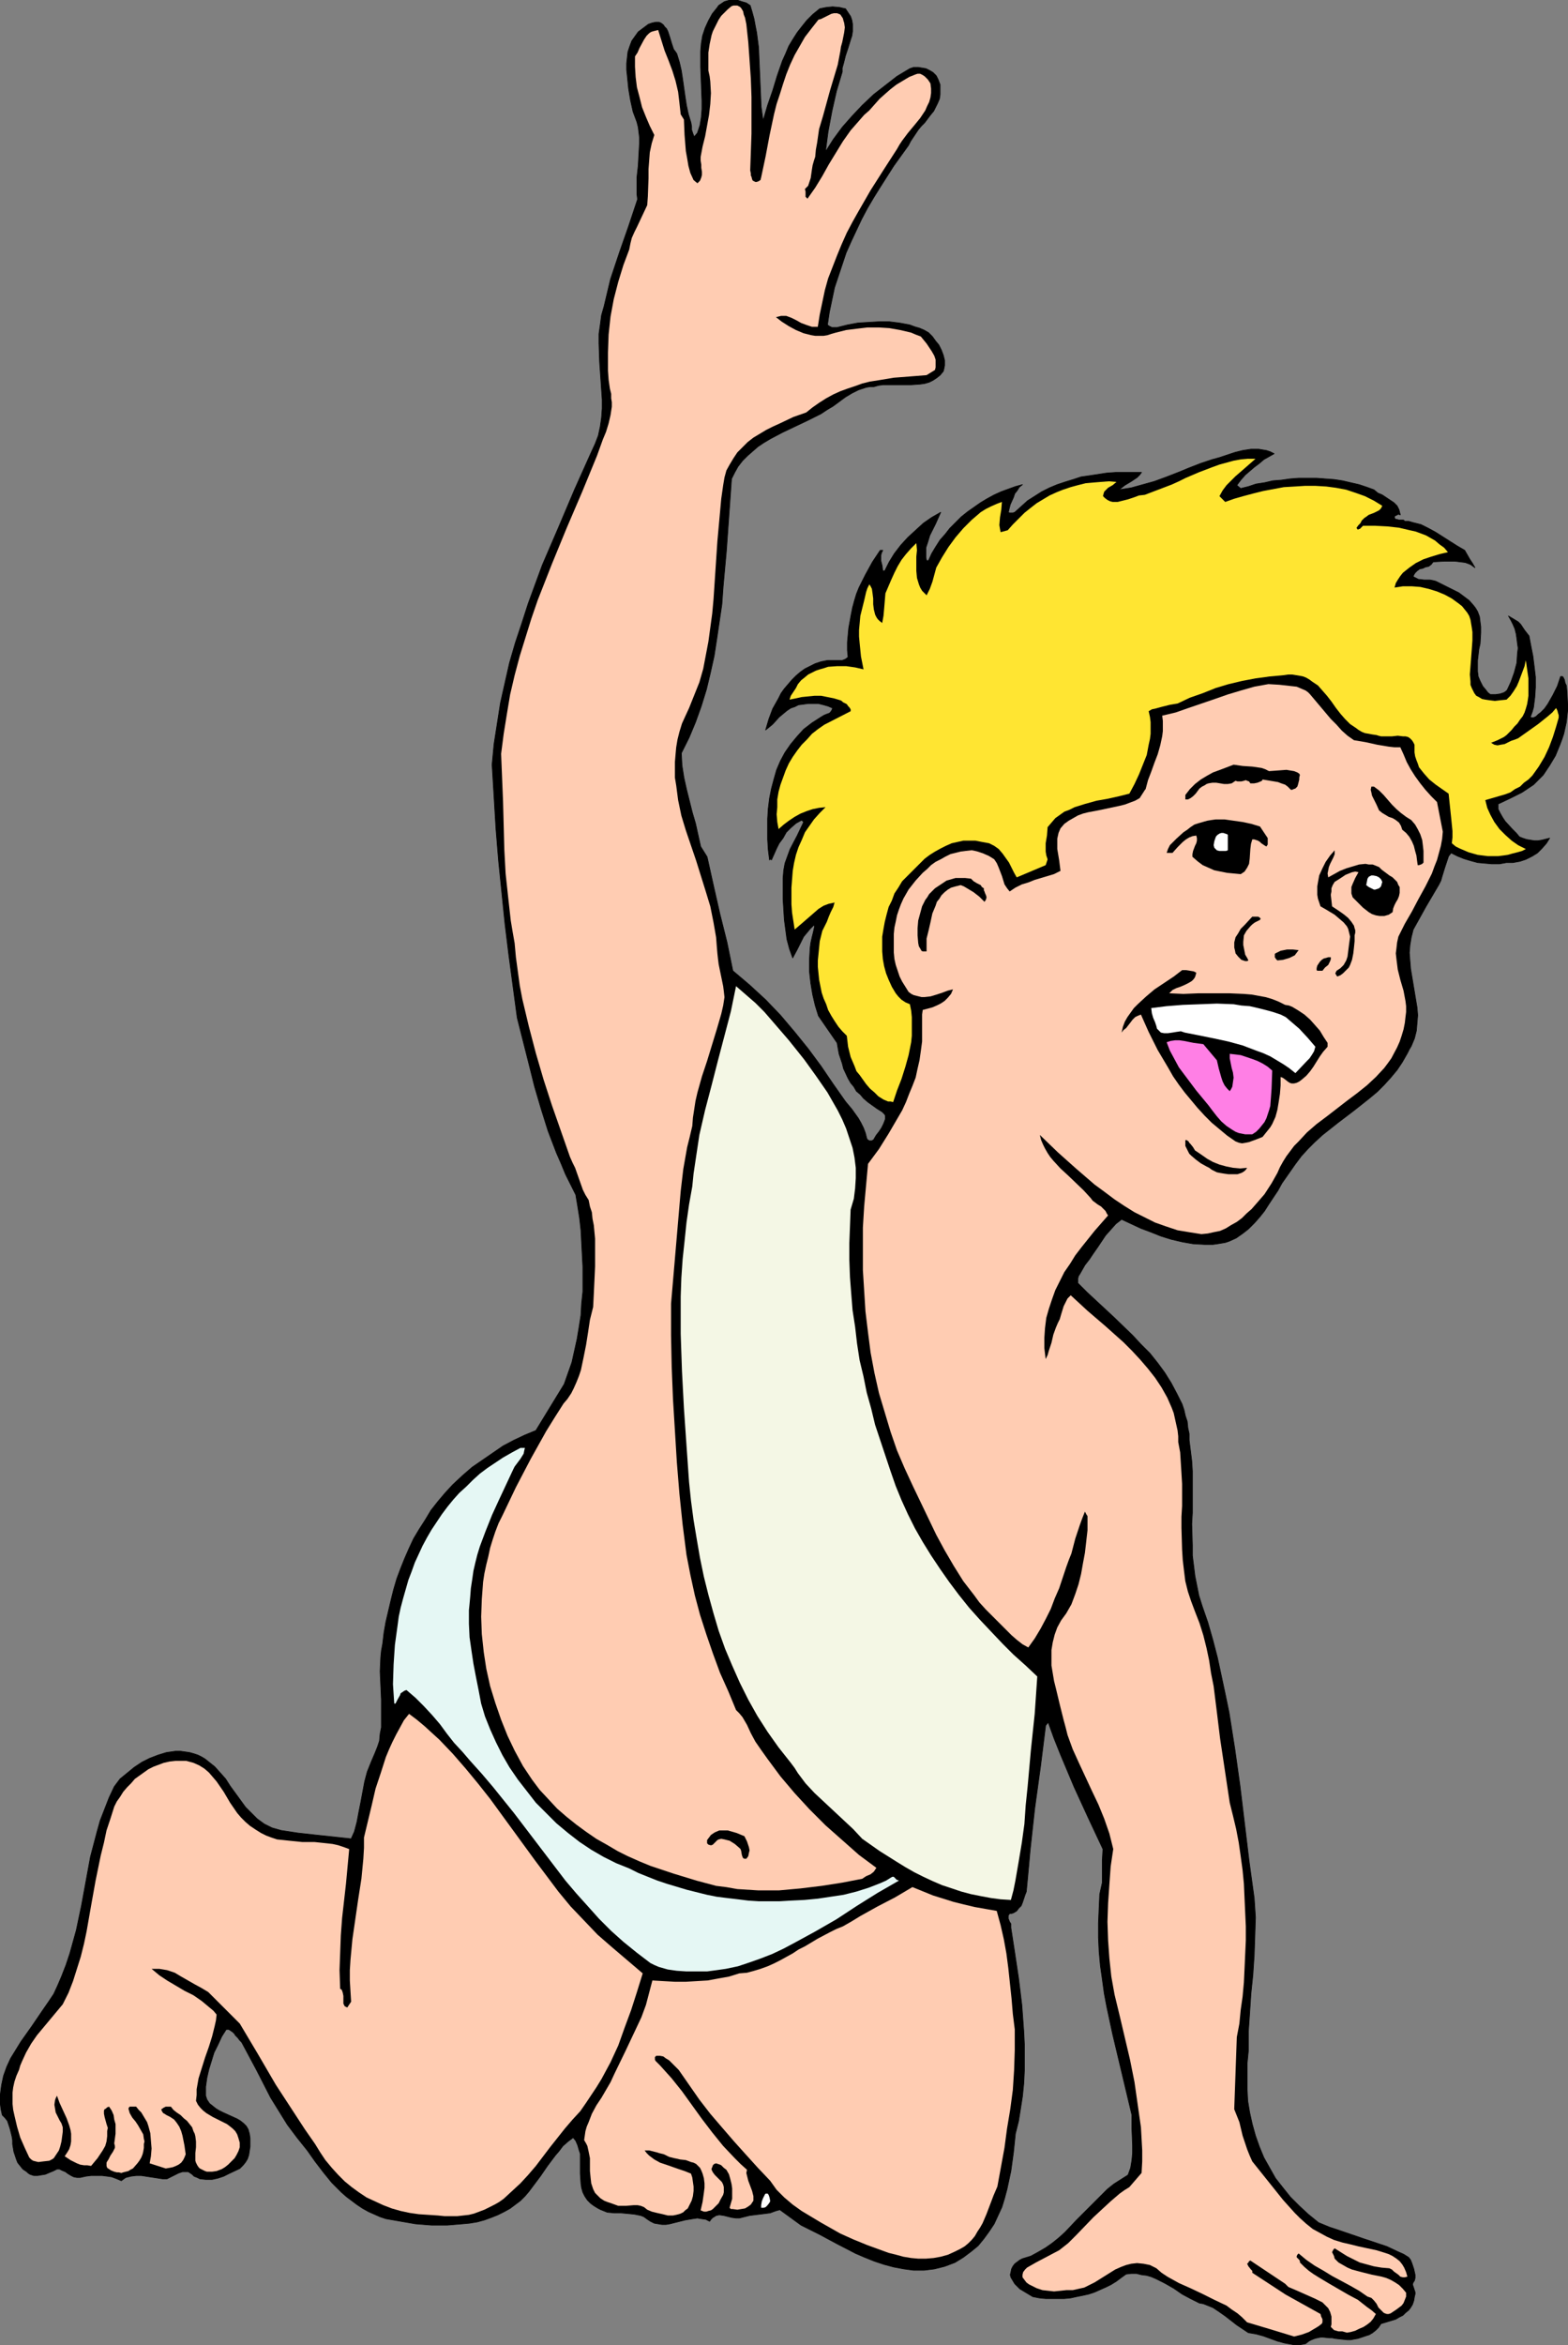 <?xml version="1.0" encoding="UTF-8" standalone="no"?>
<svg
   version="1.0"
   width="104.157mm"
   height="155.711mm"
   id="svg24"
   sodipodi:docname="Baby New Year 14.wmf"
   xmlns:inkscape="http://www.inkscape.org/namespaces/inkscape"
   xmlns:sodipodi="http://sodipodi.sourceforge.net/DTD/sodipodi-0.dtd"
   xmlns="http://www.w3.org/2000/svg"
   xmlns:svg="http://www.w3.org/2000/svg">
  <rect width="100%" height="100%" fill="#808080" stroke="none"/>
  <sodipodi:namedview
     id="namedview24"
     pagecolor="#ffffff"
     bordercolor="#000000"
     borderopacity="0.25"
     inkscape:showpageshadow="2"
     inkscape:pageopacity="0.0"
     inkscape:pagecheckerboard="0"
     inkscape:deskcolor="#d1d1d1"
     inkscape:document-units="mm" />
  <defs
     id="defs1">
    <pattern
       id="WMFhbasepattern"
       patternUnits="userSpaceOnUse"
       width="6"
       height="6"
       x="0"
       y="0" />
  </defs>
  <path
     style="fill:#000000;fill-opacity:1;fill-rule:evenodd;stroke:#000000;stroke-width:0.162px;stroke-linecap:round;stroke-linejoin:round;stroke-miterlimit:4;stroke-dasharray:none;stroke-opacity:1"
     d="m 188.348,1.374 0.485,1.616 0.485,1.778 0.323,1.778 0.323,1.616 0.485,3.717 0.162,3.717 0.162,3.717 0.162,3.717 0.162,3.717 0.485,3.555 1.131,-3.878 1.293,-3.717 1.131,-3.717 1.293,-3.717 0.808,-1.778 0.808,-1.939 0.97,-1.616 1.131,-1.778 1.131,-1.454 1.293,-1.616 1.454,-1.454 1.778,-1.454 0.808,-0.162 0.808,-0.162 1.616,-0.162 1.778,0.162 0.646,0.162 0.808,0.162 0.646,0.97 0.646,0.97 0.323,0.97 0.162,0.97 v 0.97 0.808 l -0.162,1.131 -0.323,0.97 -0.646,2.101 -0.646,1.939 -0.485,1.939 -0.323,1.131 v 0.97 l -1.454,4.848 -1.131,5.009 -0.97,5.171 -0.323,2.424 -0.323,2.585 1.939,-3.07 2.262,-3.07 2.424,-2.747 2.586,-2.747 2.909,-2.747 2.909,-2.262 2.909,-2.262 3.232,-1.939 0.97,-0.323 h 1.131 l 0.97,0.162 0.97,0.162 0.97,0.485 0.808,0.485 0.808,0.808 0.485,0.97 0.485,1.293 v 1.293 1.131 l -0.162,1.131 -0.485,1.131 -0.485,0.97 -0.485,0.97 -0.808,0.97 -1.454,1.939 -0.808,0.808 -0.808,0.97 -1.293,1.939 -0.646,0.97 -0.485,0.97 -3.717,5.171 -3.394,5.333 -1.616,2.585 -1.616,2.747 -1.454,2.747 -1.293,2.747 -1.293,2.747 -1.293,2.909 -0.97,2.909 -0.97,2.909 -0.97,2.909 -0.646,3.07 -0.646,3.07 -0.485,3.232 0.485,0.323 0.646,0.323 h 0.646 0.646 l 1.293,-0.323 0.646,-0.162 0.646,-0.162 2.586,-0.485 2.586,-0.162 2.747,-0.162 h 2.586 l 2.586,0.323 2.586,0.485 1.293,0.485 1.131,0.323 1.131,0.485 1.131,0.646 0.97,0.97 0.808,1.131 0.808,0.97 0.646,1.293 0.485,1.293 0.323,1.293 v 1.293 l -0.162,0.808 -0.162,0.646 -0.808,0.97 -0.808,0.646 -0.97,0.646 -0.97,0.485 -1.131,0.323 -1.131,0.162 -2.262,0.162 h -2.424 -2.424 -2.262 l -1.131,0.162 -1.131,0.323 h -0.97 l -0.97,0.162 -0.97,0.323 -0.97,0.323 -1.616,0.808 -1.616,0.97 -3.07,2.262 -1.616,0.97 -1.454,0.97 -3.232,1.616 -3.07,1.454 -3.394,1.616 -3.07,1.616 -1.616,0.97 -1.454,0.97 -1.293,1.131 -1.293,1.131 -1.293,1.293 -1.131,1.454 -0.808,1.454 -0.808,1.616 -0.646,9.049 -0.646,9.049 -0.808,8.888 -0.323,4.525 -0.646,4.363 -0.646,4.363 -0.646,4.201 -0.97,4.363 -0.97,4.04 -1.293,4.201 -1.454,4.04 -1.616,3.878 -1.939,3.878 0.162,3.07 0.485,3.07 0.646,2.909 1.454,5.817 0.808,2.747 0.646,2.909 0.646,2.909 1.616,2.585 1.616,7.272 1.616,7.11 1.778,7.11 1.454,7.11 2.101,1.778 2.101,1.778 4.04,3.717 3.717,3.878 3.555,4.201 3.394,4.201 3.232,4.363 3.07,4.525 3.07,4.363 1.616,1.939 1.616,2.262 0.646,1.131 0.646,1.293 0.485,1.293 0.323,1.293 0.162,0.323 0.485,0.323 h 0.646 l 0.485,-0.323 0.162,-0.323 0.485,-0.808 0.646,-0.808 0.646,-0.97 0.485,-0.97 0.323,-0.808 0.162,-0.485 v -0.323 -0.485 l -0.162,-0.323 -0.323,-0.323 -0.323,-0.323 -1.293,-0.808 -1.131,-0.808 -1.131,-0.808 -1.131,-0.97 -0.808,-0.97 -0.97,-0.808 -0.646,-1.131 -0.808,-0.97 -0.646,-1.131 -1.131,-2.424 -0.323,-1.293 -0.808,-2.424 -0.485,-2.747 -4.686,-6.787 -0.808,-2.585 -0.646,-2.747 -0.485,-2.909 -0.323,-2.909 v -2.909 l 0.162,-2.909 0.162,-1.293 0.323,-1.454 0.323,-1.293 0.323,-1.454 -0.162,-0.323 -0.97,0.97 -0.808,0.97 -0.808,0.97 -0.485,0.97 -1.131,2.262 -1.131,2.101 -0.808,-2.262 -0.646,-2.424 -0.323,-2.424 -0.323,-2.424 -0.162,-2.585 -0.162,-2.585 v -5.333 l 0.162,-1.939 0.323,-1.778 0.646,-1.778 0.646,-1.778 1.778,-3.393 1.616,-3.393 -0.485,-0.485 v 0 l -1.454,0.808 -1.293,1.131 -1.131,1.131 -0.808,1.454 -0.97,1.293 -0.646,1.293 -1.293,2.909 v -0.162 h -0.485 v 0.162 l -0.323,-2.585 -0.162,-2.585 v -2.585 -2.585 l 0.162,-2.585 0.323,-2.585 0.485,-2.424 0.646,-2.424 0.646,-2.262 0.97,-2.262 1.131,-2.101 1.454,-2.101 1.616,-1.939 1.616,-1.778 2.101,-1.616 2.262,-1.454 0.808,-0.485 0.808,-0.323 0.485,-0.162 0.323,-0.323 0.323,-0.485 0.162,-0.485 -1.131,-0.485 -1.131,-0.323 -1.293,-0.323 h -1.293 -1.293 l -1.131,0.162 -1.293,0.162 -0.97,0.485 -0.97,0.323 -0.97,0.646 -0.97,0.808 -0.97,0.808 -1.616,1.778 -0.97,0.808 -0.808,0.646 0.808,-2.747 0.97,-2.585 1.454,-2.585 0.646,-1.293 0.808,-1.131 0.97,-1.131 0.97,-1.131 0.97,-0.97 1.131,-0.97 1.131,-0.808 1.293,-0.646 1.293,-0.646 1.454,-0.485 0.808,-0.162 0.808,-0.162 h 2.747 0.97 l 0.808,-0.323 0.646,-0.485 -0.162,-1.778 v -1.939 l 0.162,-1.778 0.162,-1.778 0.323,-1.778 0.323,-1.778 0.323,-1.616 0.485,-1.778 0.485,-1.616 0.646,-1.616 0.808,-1.616 0.808,-1.616 1.778,-3.232 1.939,-2.909 h 0.646 l -0.323,0.646 -0.162,0.646 v 0.646 0.646 l 0.323,1.293 0.162,1.293 h 0.485 l 1.131,-2.262 1.293,-2.101 1.616,-2.101 1.778,-1.939 1.939,-1.778 1.939,-1.778 2.101,-1.454 2.262,-1.293 -0.646,1.454 -0.646,1.454 -1.454,2.909 -0.485,1.616 -0.485,1.454 v 1.616 0.808 l 0.162,0.808 h 0.485 l 0.808,-1.778 0.97,-1.616 1.131,-1.778 1.293,-1.454 1.131,-1.454 1.454,-1.454 1.454,-1.454 1.616,-1.293 1.616,-1.131 1.616,-1.131 1.616,-0.97 1.778,-0.97 1.778,-0.808 1.778,-0.646 1.778,-0.646 1.778,-0.485 -0.808,0.646 -0.485,0.808 -0.646,0.808 -0.323,0.97 -0.808,1.778 -0.485,1.939 0.323,0.162 h 0.323 0.485 l 0.485,-0.162 1.616,-1.454 1.616,-1.454 1.778,-1.131 1.778,-1.131 1.939,-0.97 1.939,-0.808 1.939,-0.646 2.101,-0.646 1.939,-0.646 2.262,-0.323 2.101,-0.323 2.101,-0.323 2.262,-0.162 h 2.101 4.363 l -0.485,0.646 -0.646,0.646 -1.454,0.97 -1.616,0.97 -1.454,1.131 3.07,-0.485 2.909,-0.808 2.909,-0.808 3.07,-1.131 2.909,-1.131 2.747,-1.131 2.909,-1.131 2.909,-0.97 1.778,-0.485 1.939,-0.646 1.939,-0.646 1.939,-0.485 2.101,-0.323 h 0.97 0.97 l 0.97,0.162 0.97,0.162 0.97,0.323 0.97,0.485 -2.586,1.454 -1.131,0.97 -1.293,0.97 -1.131,0.97 -1.131,0.97 -1.131,1.293 -0.97,1.293 0.97,0.808 1.939,-0.485 1.939,-0.646 2.101,-0.323 2.101,-0.485 2.101,-0.162 2.262,-0.323 2.101,-0.162 h 2.262 2.262 l 2.101,0.162 2.262,0.162 2.101,0.323 2.101,0.485 2.101,0.485 1.939,0.646 1.778,0.646 0.97,0.808 1.131,0.485 1.939,1.293 0.97,0.646 0.808,0.808 0.485,0.97 0.162,0.646 0.162,0.646 -0.485,-0.162 -0.323,0.162 -0.323,0.162 -0.323,0.162 v 0.485 l 0.323,0.323 h 0.323 l 0.485,0.162 h 0.808 0.323 l 0.323,0.323 h 0.97 l 1.131,0.323 1.939,0.485 1.939,0.97 1.778,0.97 3.555,2.262 1.778,1.131 1.939,1.131 1.293,2.262 0.646,0.97 0.646,1.131 -1.131,-0.808 -1.293,-0.485 -1.293,-0.162 -1.293,-0.162 h -1.454 -1.293 l -2.747,0.162 -0.485,0.646 -0.646,0.485 -0.808,0.162 -0.646,0.323 -0.808,0.162 -0.646,0.485 -0.485,0.485 -0.323,0.485 -0.162,0.485 0.646,0.323 0.646,0.323 1.454,0.162 h 1.454 l 0.808,0.162 0.646,0.162 2.909,1.454 2.909,1.454 1.293,0.97 1.293,0.97 1.131,1.293 0.485,0.646 0.485,0.808 0.485,1.293 0.162,1.293 0.162,1.293 v 1.454 l -0.162,2.747 -0.323,1.454 -0.162,1.454 -0.162,1.293 v 1.293 1.454 l 0.162,1.293 0.485,1.131 0.646,1.293 0.808,0.97 0.485,0.646 0.646,0.485 h 1.293 l 1.131,-0.162 0.97,-0.323 0.485,-0.323 0.323,-0.323 0.97,-2.101 0.808,-2.262 0.646,-2.424 0.162,-2.424 0.162,-1.293 -0.162,-1.131 -0.162,-1.293 -0.162,-1.131 -0.323,-1.293 -0.485,-1.131 -0.485,-0.97 -0.646,-1.131 0.808,0.485 0.808,0.485 0.808,0.485 0.646,0.646 0.97,1.454 1.131,1.454 0.485,2.585 0.485,2.424 0.323,2.585 0.323,2.747 v 2.585 l -0.162,2.424 -0.162,1.293 -0.162,1.293 -0.323,1.131 -0.485,1.293 0.323,0.162 h 0.485 l 0.323,-0.162 0.323,-0.162 0.485,-0.485 0.646,-0.485 0.97,-0.97 0.808,-1.131 0.646,-1.131 0.646,-1.131 1.131,-2.262 0.808,-2.424 h 0.485 l 0.162,0.162 0.162,0.323 0.162,0.323 0.162,0.808 0.162,0.323 0.162,0.323 0.162,1.616 0.162,3.07 v 1.616 l -0.323,2.909 -0.323,1.454 -0.323,1.454 -0.485,1.454 -0.485,1.293 -1.131,2.747 -1.454,2.424 -1.616,2.424 -1.293,1.293 -1.131,1.131 -1.454,0.97 -1.454,0.97 -2.909,1.454 -3.07,1.454 v 0.646 0.646 l 0.485,0.97 0.646,1.131 0.646,0.97 1.778,1.939 0.97,0.97 0.808,0.97 0.808,0.323 0.97,0.323 0.97,0.162 0.97,0.162 h 0.97 l 0.97,-0.162 1.939,-0.485 -0.808,1.293 -1.131,1.293 -1.131,1.131 -1.293,0.808 -1.616,0.808 -1.454,0.485 -1.778,0.323 h -1.616 l -1.778,0.323 h -1.939 l -1.778,-0.162 -1.778,-0.162 -1.778,-0.485 -1.616,-0.485 -1.616,-0.646 -1.616,-0.808 -0.646,0.808 -0.323,0.97 -0.646,1.939 -0.646,2.101 -0.323,1.131 -0.485,0.97 -1.616,2.747 -1.616,2.747 -1.616,2.909 -1.616,2.909 -0.485,1.939 -0.323,1.939 -0.162,1.939 0.162,2.101 0.162,1.939 0.323,1.939 0.323,1.939 0.323,1.939 0.646,3.878 0.162,1.939 -0.162,1.939 -0.162,1.939 -0.485,1.939 -0.808,1.939 -0.485,0.808 -0.485,0.97 -1.293,2.262 -1.293,1.939 -1.616,1.939 -1.616,1.778 -1.778,1.778 -1.939,1.616 -3.878,3.07 -4.04,3.07 -3.878,3.07 -1.939,1.778 -1.778,1.778 -1.616,1.778 -1.454,1.939 -1.131,1.616 -1.131,1.616 -1.131,1.616 -0.97,1.778 -2.262,3.393 -1.131,1.778 -1.293,1.616 -1.293,1.454 -1.454,1.454 -1.454,1.131 -1.616,1.131 -1.778,0.808 -0.97,0.323 -0.97,0.162 -0.97,0.162 -1.131,0.162 h -0.97 -1.131 l -2.909,-0.162 -2.747,-0.485 -2.747,-0.646 -2.586,-0.808 -2.424,-0.97 -2.586,-0.97 -4.848,-2.262 -1.454,1.131 -1.293,1.454 -1.293,1.454 -0.97,1.454 -0.97,1.454 -1.131,1.616 -0.97,1.454 -1.131,1.454 -0.646,1.131 -0.646,1.131 -0.323,0.485 -0.162,0.646 v 0.485 0.646 l 2.262,2.262 2.262,2.101 4.525,4.201 4.686,4.525 2.101,2.262 2.262,2.262 1.939,2.424 1.778,2.424 1.616,2.585 1.454,2.747 1.293,2.585 0.485,1.454 0.323,1.454 0.485,1.454 0.162,1.616 0.323,1.454 v 1.616 l 0.323,2.585 0.323,2.585 0.162,2.585 v 2.585 5.333 2.585 l -0.162,2.747 0.162,5.332 v 2.585 l 0.323,2.585 0.323,2.585 0.485,2.424 0.485,2.424 0.808,2.585 1.454,4.201 1.293,4.525 1.131,4.363 0.97,4.525 0.97,4.525 0.97,4.686 1.454,9.211 1.293,9.211 2.262,18.745 1.293,9.372 0.162,2.424 0.162,2.424 -0.162,4.848 -0.162,4.686 -0.323,4.848 -0.485,4.686 -0.323,4.848 -0.323,4.686 v 4.848 l -0.323,3.232 v 3.07 3.232 l 0.162,3.07 0.485,2.909 0.646,2.909 0.808,2.909 0.97,2.747 1.131,2.747 1.454,2.585 1.454,2.585 1.778,2.262 1.939,2.424 2.262,2.262 2.262,2.101 2.586,2.101 2.747,1.131 2.909,0.97 5.656,1.939 2.909,0.97 2.909,0.97 2.747,1.293 1.454,0.646 1.293,0.808 0.485,0.646 0.323,0.808 0.485,1.454 0.323,1.454 v 0.808 l -0.162,0.646 -0.323,0.485 -0.162,0.485 0.162,0.485 0.162,0.485 0.323,0.97 v 0.485 l -0.162,0.646 -0.162,0.97 -0.323,0.97 -0.485,0.808 -0.485,0.646 -0.808,0.646 -0.646,0.646 -0.97,0.485 -0.808,0.485 -3.717,1.131 -0.646,0.97 -0.646,0.646 -0.808,0.646 -0.808,0.485 -1.939,0.646 -0.97,0.323 -0.97,0.162 -0.808,0.162 h -0.808 l -1.616,-0.162 -1.454,-0.162 -0.808,-0.162 h -0.646 l -1.616,-0.162 h -0.646 l -0.808,0.162 -0.646,0.162 -0.808,0.323 -0.646,0.323 -0.808,0.646 -0.808,0.162 -0.97,0.162 h -0.97 l -0.808,-0.162 -1.778,-0.323 -1.778,-0.485 -1.778,-0.646 -1.778,-0.646 -1.778,-0.485 -1.939,-0.323 -1.454,-0.97 -1.454,-0.97 -2.909,-2.262 -1.616,-1.131 -1.454,-0.97 -1.616,-0.646 -0.808,-0.323 -0.97,-0.162 -2.262,-1.131 -2.101,-1.131 -2.101,-1.454 -2.262,-1.293 -2.262,-1.131 -1.131,-0.485 -1.131,-0.323 -1.293,-0.162 -1.293,-0.323 h -1.293 l -1.293,0.162 -1.131,0.808 -1.293,0.97 -1.293,0.808 -1.293,0.646 -1.454,0.646 -1.454,0.646 -1.454,0.485 -1.454,0.323 -1.616,0.323 -1.454,0.323 -1.616,0.162 h -1.616 -1.616 -1.454 l -1.616,-0.162 -1.616,-0.323 -1.616,-0.97 -1.616,-0.97 -0.646,-0.646 -0.646,-0.646 -0.485,-0.808 -0.485,-0.808 -0.162,-0.646 0.162,-0.646 0.162,-0.808 0.323,-0.646 0.485,-0.646 0.646,-0.485 0.646,-0.485 0.646,-0.323 2.101,-0.646 1.778,-0.97 1.939,-1.131 1.616,-1.131 1.616,-1.293 1.616,-1.454 2.909,-3.07 3.07,-3.07 3.07,-3.07 1.616,-1.616 1.616,-1.293 1.778,-1.131 1.778,-1.131 0.646,-1.778 0.323,-1.939 0.162,-1.778 v -1.939 l -0.162,-4.04 v -1.778 -1.778 l -1.616,-6.787 -1.616,-6.787 -1.616,-6.787 -1.454,-6.787 -0.646,-3.393 -0.485,-3.555 -0.485,-3.393 -0.323,-3.555 -0.162,-3.555 v -3.555 l 0.162,-3.717 0.162,-3.555 0.323,-1.454 0.323,-1.454 v -2.909 -2.747 l 0.162,-2.747 -3.717,-7.918 -3.555,-7.756 -3.394,-8.08 -1.616,-4.04 -1.454,-4.04 -0.646,0.808 -1.293,10.342 -1.454,10.503 -1.131,10.342 -0.485,5.333 -0.485,5.171 -0.323,0.808 -0.646,1.939 -0.323,0.808 -0.646,0.646 -0.485,0.646 -0.808,0.485 -0.485,0.162 h -0.485 l -0.323,0.485 v 0.323 0.485 l 0.323,0.808 0.323,0.485 v 0.485 0.485 l 0.97,6.302 0.97,6.464 0.808,6.625 0.485,6.625 0.162,3.232 v 3.393 3.232 l -0.162,3.232 -0.323,3.232 -0.485,3.07 -0.485,3.07 -0.808,3.232 -0.485,4.686 -0.646,4.686 -0.485,2.262 -0.485,2.262 -0.646,2.424 -0.646,2.101 -0.97,2.101 -0.97,2.101 -1.293,1.939 -1.293,1.778 -1.454,1.778 -1.778,1.454 -1.939,1.454 -2.101,1.293 -1.293,0.485 -1.293,0.485 -1.293,0.323 -1.293,0.323 -2.586,0.323 h -2.586 l -2.424,-0.323 -2.586,-0.485 -2.424,-0.646 -2.424,-0.808 -2.424,-0.97 -2.262,-0.97 -4.686,-2.424 -4.525,-2.424 -4.525,-2.262 -5.333,-3.878 -1.131,0.323 -1.293,0.485 -2.586,0.323 -2.586,0.323 -1.293,0.323 -1.293,0.323 h -0.808 l -1.131,-0.162 -1.939,-0.485 -1.131,-0.162 -0.808,0.162 -0.485,0.323 -0.323,0.162 -0.485,0.485 -0.323,0.485 -0.97,-0.485 -1.131,-0.162 -0.97,-0.162 -1.131,0.162 -1.939,0.323 -1.939,0.485 -1.939,0.485 -0.97,0.162 h -0.97 l -0.97,-0.162 -0.97,-0.162 -0.97,-0.485 -0.97,-0.646 -0.646,-0.485 -0.808,-0.323 -0.808,-0.162 -0.808,-0.162 -1.616,-0.162 -1.778,-0.162 h -1.616 l -1.778,-0.162 -0.808,-0.323 -0.808,-0.323 -0.646,-0.323 -0.808,-0.485 -0.485,-0.323 -0.646,-0.485 -0.808,-0.808 -0.646,-0.97 -0.485,-0.97 -0.323,-1.131 -0.162,-1.131 -0.162,-2.424 v -2.424 -2.585 l -0.323,-0.97 -0.323,-1.131 -0.485,-1.131 -0.646,-0.808 -1.293,0.97 -1.293,1.131 -0.97,1.293 -0.97,1.131 -1.939,2.585 -1.778,2.585 -1.939,2.585 -0.97,1.293 -0.97,1.131 -1.131,1.131 -1.293,0.97 -1.293,0.97 -1.454,0.808 -1.616,0.808 -1.616,0.646 -1.778,0.646 -1.778,0.485 -1.939,0.323 -1.778,0.162 -1.939,0.162 -1.939,0.162 h -3.878 l -4.04,-0.323 -3.717,-0.646 -3.717,-0.646 -1.454,-0.485 -1.454,-0.646 -1.454,-0.646 -1.454,-0.808 -1.454,-0.97 -1.293,-0.97 -1.293,-0.97 -1.293,-1.131 -2.424,-2.424 -2.101,-2.585 -2.101,-2.747 -1.939,-2.747 -1.293,-1.616 -1.293,-1.616 -2.424,-3.232 -2.101,-3.393 -2.101,-3.393 -3.555,-6.948 -3.717,-6.948 -0.485,-0.485 -0.485,-0.646 -0.485,-0.485 -0.162,-0.162 -0.162,-0.323 -0.485,-0.485 -0.485,-0.323 -0.485,-0.323 h -0.646 l -1.131,1.778 -0.97,2.101 -0.97,1.939 -0.646,2.101 -0.646,2.101 -0.485,2.101 -0.323,2.262 v 2.262 l 0.323,0.97 0.646,0.97 0.808,0.646 0.808,0.646 0.808,0.485 0.97,0.485 1.778,0.808 1.778,0.808 0.808,0.485 0.808,0.646 0.646,0.646 0.485,0.808 0.323,1.131 0.162,1.131 v 2.101 l -0.323,2.101 -0.323,0.97 -0.485,0.808 -0.646,0.808 -0.808,0.808 -2.747,1.293 -1.293,0.646 -1.454,0.485 -1.454,0.323 h -1.616 l -1.454,-0.162 -0.646,-0.323 -0.808,-0.323 -0.485,-0.485 -0.485,-0.323 -0.485,-0.323 h -0.485 -0.485 -0.485 l -0.97,0.323 -0.97,0.485 -0.97,0.485 -0.97,0.485 H 41.451 40.805 L 35.472,545.936 h -1.293 l -1.293,0.162 -1.293,0.323 -0.485,0.323 -0.646,0.485 -1.131,-0.485 -1.293,-0.485 -1.131,-0.162 -1.293,-0.162 h -1.454 -1.293 l -1.293,0.162 -1.454,0.323 h -0.808 l -0.808,-0.162 -0.646,-0.323 -0.808,-0.485 -0.646,-0.485 -0.808,-0.323 -0.646,-0.323 H 14.302 l -0.97,0.485 -0.808,0.323 -1.131,0.485 -0.97,0.162 -0.97,0.162 H 8.484 L 7.515,545.612 7.03,545.289 6.706,544.966 5.737,544.32 5.09,543.512 4.444,542.704 4.121,541.896 3.798,540.926 3.474,539.957 3.151,538.018 v -0.97 L 2.99,536.079 2.505,534.139 2.182,533.17 1.858,532.2 1.212,531.392 0.566,530.746 0.242,529.292 0.081,527.999 v -1.293 -1.131 l 0.162,-1.293 0.162,-1.131 0.485,-2.262 0.808,-2.262 0.97,-2.101 1.293,-2.101 1.293,-2.101 2.747,-3.878 2.747,-4.04 1.454,-2.101 1.293,-1.939 0.97,-2.101 0.97,-2.262 1.131,-2.909 0.97,-2.909 0.808,-2.909 0.808,-2.909 1.293,-6.14 2.262,-12.281 0.808,-3.07 0.808,-3.07 0.808,-2.909 1.131,-2.909 1.131,-2.909 1.293,-2.747 1.454,-1.939 1.778,-1.454 1.778,-1.454 1.939,-1.293 1.939,-0.97 2.101,-0.808 2.101,-0.646 2.262,-0.323 h 1.293 l 1.131,0.162 1.131,0.162 1.131,0.323 0.97,0.323 0.97,0.485 0.808,0.485 0.808,0.646 1.616,1.293 1.454,1.616 1.293,1.454 1.131,1.778 2.586,3.555 1.293,1.778 1.454,1.454 1.454,1.454 1.778,1.293 0.97,0.485 0.97,0.485 1.131,0.323 1.131,0.323 4.202,0.646 4.363,0.485 4.525,0.485 4.525,0.485 0.808,-1.778 0.646,-2.424 0.485,-2.585 0.485,-2.424 0.485,-2.585 0.485,-2.585 0.646,-2.424 0.97,-2.424 0.485,-1.131 0.485,-1.131 0.646,-1.616 0.485,-1.454 0.162,-1.778 0.323,-1.616 v -1.778 -1.616 -3.555 l -0.162,-3.555 -0.162,-3.555 0.162,-3.555 0.162,-1.616 0.323,-1.778 0.323,-2.747 0.485,-2.747 0.646,-2.747 0.646,-2.747 0.646,-2.585 0.808,-2.747 0.97,-2.585 0.97,-2.424 1.131,-2.585 1.131,-2.424 1.454,-2.424 1.454,-2.262 1.454,-2.424 1.778,-2.262 1.778,-2.101 1.939,-2.101 2.424,-2.262 2.424,-2.101 2.586,-1.778 2.586,-1.778 2.586,-1.778 2.747,-1.454 2.747,-1.293 2.747,-1.131 7.111,-11.635 0.97,-2.747 0.97,-2.747 0.646,-2.909 0.646,-2.909 0.485,-2.909 0.485,-3.07 0.162,-2.909 0.323,-3.07 v -3.07 -3.07 l -0.162,-3.07 -0.162,-3.07 -0.162,-3.07 -0.323,-2.909 -0.485,-3.07 -0.485,-2.909 -1.293,-2.585 -1.293,-2.585 -1.131,-2.747 -1.131,-2.585 -2.101,-5.494 -1.778,-5.656 -1.616,-5.494 -1.454,-5.817 -2.909,-11.473 -2.101,-15.674 -0.97,-7.918 -0.808,-7.918 -0.808,-7.918 -0.646,-7.918 -0.485,-8.08 -0.485,-8.08 0.485,-5.171 0.808,-5.171 0.808,-5.171 1.131,-5.009 1.131,-5.009 1.454,-5.009 1.616,-4.848 1.616,-5.009 1.778,-4.848 1.778,-4.848 4.04,-9.372 4.04,-9.534 4.202,-9.372 0.97,-2.101 0.808,-2.101 0.485,-2.262 0.323,-2.262 0.162,-2.262 v -2.262 l -0.323,-4.686 -0.323,-4.686 -0.162,-4.686 V 83.785 l 0.323,-2.262 0.323,-2.424 0.646,-2.262 0.808,-3.393 0.808,-3.393 1.131,-3.393 1.131,-3.393 2.262,-6.464 2.262,-6.787 -0.162,-1.293 v -1.454 -2.747 l 0.323,-2.909 0.162,-2.909 0.162,-2.747 v -1.454 l -0.162,-1.293 -0.162,-1.293 -0.323,-1.293 -0.485,-1.293 -0.485,-1.293 -0.323,-1.454 -0.323,-1.454 -0.485,-2.909 -0.323,-3.232 -0.162,-1.454 v -1.616 l 0.162,-1.454 0.162,-1.454 0.485,-1.454 0.485,-1.293 0.808,-1.131 0.808,-1.131 1.293,-0.97 1.293,-0.97 0.97,-0.323 0.808,-0.162 h 0.808 l 0.485,0.162 0.646,0.485 0.323,0.485 0.485,0.485 0.323,0.646 0.485,1.454 0.485,1.616 0.485,1.454 0.485,0.646 0.323,0.485 0.646,2.101 0.485,2.101 0.323,2.101 0.323,2.262 0.323,2.262 0.323,2.101 0.485,2.262 0.646,2.101 0.162,0.97 v 0.808 l 0.323,0.97 0.323,0.808 0.808,-0.97 0.646,-1.939 0.323,-1.939 0.162,-2.101 v -2.101 l -0.162,-4.201 -0.162,-4.201 v -1.939 -2.101 l 0.162,-1.939 0.323,-1.939 0.646,-1.939 0.808,-1.778 0.97,-1.778 0.646,-0.808 0.646,-0.808 0.323,-0.485 0.485,-0.323 0.97,-0.646 1.131,-0.323 h 1.131 1.131 l 0.97,0.323 1.131,0.323 z"
     id="path1" />
  <path
     style="fill:#ffccb2;fill-opacity:1;fill-rule:evenodd;stroke:none"
     d="m 187.378,6.06 0.485,4.525 0.323,4.525 0.323,4.686 0.162,4.525 v 4.686 4.525 l -0.162,4.686 -0.162,4.525 0.162,0.808 v 0.485 l 0.162,0.323 0.162,0.646 0.162,0.323 0.323,0.162 0.323,0.162 h 0.323 l 0.485,-0.162 0.485,-0.323 0.162,-0.646 1.131,-5.333 0.97,-5.171 1.131,-5.333 0.646,-2.585 0.808,-2.424 0.808,-2.585 0.808,-2.424 0.97,-2.424 1.131,-2.424 1.293,-2.262 1.293,-2.262 1.616,-2.101 1.778,-2.262 0.646,-0.162 1.293,-0.646 0.646,-0.323 0.646,-0.323 0.646,-0.162 h 0.808 l 0.808,0.323 0.323,0.485 0.323,0.485 0.162,0.646 0.162,0.485 0.162,1.131 -0.162,1.293 -0.485,2.424 -0.323,1.131 -0.162,1.131 -0.646,3.393 -0.97,3.232 -0.97,3.232 -1.778,6.464 -0.97,3.232 -0.485,3.393 -0.323,1.778 -0.162,1.778 -0.323,0.97 -0.323,1.131 -0.162,0.97 -0.162,1.131 -0.162,1.131 -0.323,0.97 -0.323,0.97 -0.808,0.808 0.162,0.646 v 0.646 0.646 l 0.162,0.162 0.323,0.323 1.939,-2.747 1.778,-2.909 0.808,-1.454 0.808,-1.454 1.778,-2.909 1.778,-2.909 1.939,-2.747 1.131,-1.293 1.131,-1.293 1.131,-1.293 1.293,-1.131 2.586,-2.909 1.454,-1.293 1.293,-1.131 1.454,-1.131 1.616,-0.97 1.616,-0.97 1.616,-0.646 0.485,-0.162 h 0.646 l 0.646,0.323 0.485,0.323 0.808,0.808 0.646,0.97 0.162,1.293 v 1.131 l -0.162,1.131 -0.323,1.131 -0.485,0.97 -0.485,1.131 -1.293,1.939 -1.454,1.778 -1.616,1.939 -1.454,1.939 -0.646,0.97 -0.646,1.131 -3.232,5.009 -3.394,5.333 -3.07,5.333 -1.454,2.585 -1.454,2.747 -1.293,2.909 -1.131,2.747 -1.131,2.909 -1.131,2.909 -0.808,2.909 -0.646,3.07 -0.646,3.07 -0.485,3.07 h -0.808 -0.646 l -1.454,-0.485 -1.293,-0.485 -1.131,-0.646 -1.293,-0.646 -1.293,-0.485 h -0.646 -0.646 l -0.646,0.162 -0.646,0.162 1.454,1.131 1.778,1.131 1.778,0.97 1.939,0.808 1.939,0.485 0.97,0.162 h 2.101 l 0.97,-0.162 0.97,-0.323 1.131,-0.323 2.586,-0.646 2.586,-0.323 2.747,-0.323 h 2.909 l 2.586,0.162 2.747,0.485 2.747,0.646 1.131,0.485 1.293,0.485 1.454,1.778 0.646,0.97 0.646,0.97 0.646,1.131 0.323,0.97 v 1.293 0.646 l -0.162,0.646 -2.101,1.293 -4.04,0.323 -4.202,0.323 -3.878,0.646 -2.101,0.323 -1.939,0.485 -1.778,0.646 -1.939,0.646 -1.778,0.646 -1.778,0.808 -1.778,0.97 -1.778,1.131 -1.616,1.131 -1.616,1.293 -3.232,1.131 -3.394,1.616 -1.778,0.808 -1.616,0.808 -1.616,0.97 -1.616,0.97 -1.454,1.131 -1.293,1.293 -1.293,1.293 -0.97,1.454 -0.97,1.616 -0.808,1.454 -0.485,1.778 -0.323,1.939 -0.485,3.393 -0.323,3.555 -0.646,7.11 -0.485,7.272 -0.485,7.272 -0.323,3.555 -0.485,3.555 -0.485,3.555 -0.646,3.393 -0.646,3.393 -0.97,3.393 -1.293,3.232 -1.293,3.232 -0.97,2.101 -0.808,1.778 -0.646,2.101 -0.485,1.939 -0.323,1.939 -0.162,1.778 -0.162,1.939 v 1.939 1.939 l 0.323,1.939 0.485,3.717 0.808,3.878 1.131,3.717 2.586,7.595 2.424,7.756 1.131,3.717 0.808,4.04 0.646,3.717 0.162,2.101 0.162,1.939 0.162,1.454 0.162,1.293 1.131,5.494 0.162,1.293 0.162,1.454 -0.323,2.101 -0.485,2.101 -1.131,3.878 -2.424,7.918 -1.293,3.878 -1.131,4.04 -0.485,2.101 -0.323,2.101 -0.323,2.101 -0.162,2.101 -0.646,2.747 -0.646,2.585 -0.97,5.494 -0.646,5.494 -0.485,5.656 -0.97,11.311 -0.97,11.311 v 7.918 l 0.162,7.918 0.323,8.08 0.485,7.918 0.485,7.918 0.646,7.918 0.808,7.756 0.97,7.595 0.97,5.009 1.131,5.171 1.293,4.848 1.616,5.009 1.616,4.686 1.778,4.848 2.101,4.686 1.939,4.686 0.808,0.808 0.808,0.97 1.131,1.939 0.97,2.101 1.131,2.101 1.454,2.101 1.616,2.262 3.232,4.363 3.555,4.201 3.717,4.04 4.04,4.04 4.202,3.717 4.202,3.717 4.363,3.232 -0.323,0.485 -0.323,0.485 -0.808,0.646 -1.131,0.485 -0.97,0.646 -5.01,0.97 -5.171,0.808 -5.333,0.646 -5.333,0.485 h -2.586 -2.747 l -2.586,-0.162 -2.586,-0.162 -2.747,-0.485 -2.586,-0.323 -2.424,-0.646 -2.424,-0.646 -5.818,-1.778 -2.909,-0.97 -2.909,-0.97 -2.747,-1.131 -2.909,-1.293 -2.586,-1.293 -2.747,-1.616 -2.586,-1.454 -2.586,-1.778 -2.424,-1.778 -2.424,-1.939 -2.424,-2.101 -2.101,-2.262 -2.262,-2.424 -1.939,-2.585 -2.262,-3.393 -2.101,-3.878 -1.778,-3.717 -1.616,-4.04 -1.454,-4.201 -1.293,-4.201 -0.97,-4.363 -0.646,-4.201 -0.485,-4.525 -0.162,-4.363 0.162,-4.363 0.323,-4.363 0.323,-2.101 0.485,-2.262 0.485,-1.939 0.485,-2.262 0.646,-2.101 0.646,-1.939 0.808,-2.101 0.97,-1.939 3.394,-7.11 3.717,-7.11 3.878,-6.948 2.101,-3.393 2.262,-3.555 0.97,-1.131 0.97,-1.454 0.646,-1.293 0.646,-1.454 0.646,-1.616 0.485,-1.454 0.646,-3.07 0.646,-3.232 0.485,-3.07 0.485,-3.232 0.808,-3.232 0.162,-3.232 0.162,-3.393 0.162,-3.555 v -3.393 -3.555 l -0.323,-3.393 -0.323,-1.616 -0.162,-1.616 -0.485,-1.454 -0.323,-1.616 -0.808,-1.293 -0.646,-1.293 -0.97,-2.747 -0.97,-2.747 -0.646,-1.293 -0.646,-1.454 -4.525,-12.927 -2.101,-6.464 -1.939,-6.625 -1.778,-6.787 -0.808,-3.393 -0.808,-3.393 -0.646,-3.393 -0.485,-3.555 -0.485,-3.555 -0.323,-3.555 -0.485,-2.747 -0.485,-2.909 -0.646,-5.817 -0.646,-5.979 -0.323,-5.979 -0.323,-12.119 -0.485,-11.958 0.646,-5.009 0.808,-5.009 0.808,-4.848 1.131,-4.848 1.293,-4.848 1.454,-4.686 1.454,-4.686 1.616,-4.686 1.778,-4.525 1.778,-4.525 3.717,-9.049 3.878,-9.049 3.717,-9.049 1.454,-4.04 0.808,-1.939 0.646,-2.101 0.485,-2.101 0.323,-2.101 v -1.131 l -0.162,-0.97 v -1.131 l -0.323,-1.293 -0.323,-2.262 -0.162,-2.262 v -2.262 -2.262 l 0.162,-4.525 0.485,-4.525 0.808,-4.363 1.131,-4.363 1.293,-4.201 1.454,-3.878 0.323,-1.616 0.323,-1.293 0.646,-1.454 0.646,-1.293 1.293,-2.747 1.293,-2.747 0.162,-2.262 0.162,-4.525 v -2.262 l 0.162,-2.101 0.162,-2.101 0.485,-2.262 0.646,-2.101 -1.131,-2.262 -0.97,-2.262 -0.97,-2.424 -0.646,-2.585 -0.646,-2.424 -0.323,-2.585 -0.162,-2.585 v -2.585 l 0.646,-0.97 0.485,-1.131 1.131,-2.101 0.646,-0.97 0.646,-0.646 0.485,-0.323 0.485,-0.162 0.646,-0.162 0.646,-0.162 0.808,2.585 0.808,2.585 0.97,2.424 0.97,2.585 0.808,2.585 0.646,2.747 0.323,2.747 0.162,1.454 0.162,1.454 0.808,1.293 0.162,3.878 0.323,4.04 0.323,1.778 0.323,1.939 0.485,1.778 0.808,1.778 0.97,0.808 0.646,-0.646 0.323,-0.808 0.162,-0.646 v -0.808 l -0.162,-0.97 v -0.808 l -0.162,-0.97 v -0.97 l 0.485,-2.585 0.646,-2.585 0.97,-5.333 0.323,-2.747 0.162,-2.747 -0.162,-2.909 -0.162,-1.293 -0.323,-1.454 v -2.262 -2.262 l 0.323,-2.101 0.485,-2.262 0.323,-0.97 0.485,-0.97 0.485,-0.97 0.485,-0.97 0.646,-0.97 0.808,-0.808 0.808,-0.808 0.97,-0.808 0.485,-0.162 h 0.646 0.323 l 0.323,0.162 0.323,0.162 0.323,0.323 0.485,0.808 0.162,0.808 0.323,0.808 0.162,0.808 z"
     id="path2" />
  <path
     style="fill:#ffe532;fill-opacity:1;fill-rule:evenodd;stroke:none"
     d="m 315.205,115.134 -2.586,2.262 -2.424,2.101 -1.131,1.131 -1.131,1.131 -0.97,1.293 -0.808,1.454 0.323,0.323 0.323,0.323 0.485,0.485 0.323,0.323 2.262,-0.808 2.262,-0.646 2.424,-0.646 2.586,-0.646 2.586,-0.485 2.586,-0.485 2.747,-0.162 2.586,-0.162 h 2.586 l 2.747,0.162 2.424,0.323 2.586,0.485 2.424,0.808 2.262,0.808 2.262,1.131 2.101,1.293 -0.323,0.646 -0.485,0.485 -0.646,0.323 -0.646,0.323 -1.293,0.485 -0.646,0.485 -0.485,0.323 -0.646,0.646 -0.323,0.646 -0.485,0.485 -0.485,0.646 0.162,0.323 0.162,0.162 0.323,-0.162 h 0.162 l 0.485,-0.485 0.162,-0.162 0.162,-0.162 h 3.07 l 3.07,0.162 2.909,0.323 2.747,0.646 1.454,0.323 1.293,0.485 1.293,0.485 1.131,0.646 1.131,0.646 1.131,0.97 1.131,0.808 0.97,1.131 -2.101,0.485 -2.101,0.646 -1.939,0.646 -1.939,0.97 -1.616,1.131 -0.808,0.646 -0.808,0.646 -0.646,0.808 -0.646,0.97 -0.485,0.808 -0.323,1.131 2.101,-0.323 h 2.262 l 2.101,0.162 2.101,0.485 2.101,0.646 1.939,0.808 1.778,0.97 1.778,1.293 0.808,0.646 0.646,0.808 0.646,0.808 0.485,0.808 0.323,0.97 0.162,0.97 0.162,0.97 0.162,1.131 v 2.101 l -0.162,2.262 -0.162,2.101 -0.162,2.101 -0.162,2.101 0.162,1.778 v 0.808 l 0.323,0.808 0.323,0.646 0.323,0.646 0.485,0.646 0.646,0.323 0.808,0.485 0.808,0.162 1.131,0.162 1.293,0.162 1.293,-0.162 1.616,-0.162 0.97,-0.97 0.808,-1.131 0.808,-1.293 0.485,-1.131 0.97,-2.585 0.485,-1.293 0.162,-0.808 0.162,-0.646 0.646,4.525 v 2.101 2.262 l -0.162,1.131 -0.162,0.97 -0.323,1.131 -0.323,0.97 -0.485,0.97 -0.646,0.808 -0.646,0.97 -0.808,0.808 -0.646,0.808 -0.646,0.646 -0.646,0.646 -0.646,0.485 -1.616,0.808 -1.616,0.646 0.808,0.485 0.808,0.162 0.808,-0.162 0.97,-0.162 1.616,-0.808 0.97,-0.323 0.808,-0.323 5.01,-3.555 2.424,-1.939 1.131,-0.97 0.97,-1.131 0.323,0.646 0.162,0.646 0.162,0.485 v 0.646 l -0.323,1.131 -0.323,1.131 -0.808,2.585 -0.97,2.585 -1.131,2.424 -1.454,2.424 -1.616,2.262 -0.97,0.97 -1.131,0.808 -0.97,0.97 -1.293,0.646 -1.131,0.808 -1.293,0.485 -5.01,1.454 0.485,1.939 0.808,1.778 0.97,1.778 1.293,1.778 1.454,1.454 1.616,1.454 1.616,1.131 1.939,0.97 -0.97,0.485 -1.131,0.323 -1.293,0.323 -1.131,0.323 -1.131,0.162 -1.293,0.162 h -2.586 l -1.293,-0.162 -1.293,-0.162 -1.131,-0.323 -1.131,-0.323 -1.131,-0.485 -1.131,-0.485 -0.97,-0.485 -0.97,-0.808 0.162,-1.454 v -1.616 l -0.323,-3.232 -0.323,-3.07 -0.323,-3.07 -1.616,-1.131 -1.616,-1.131 -1.616,-1.293 -1.293,-1.454 -0.646,-0.808 -0.646,-0.808 -0.323,-0.97 -0.323,-0.808 -0.323,-0.97 -0.162,-0.97 v -0.97 -0.97 l -0.323,-0.646 -0.323,-0.485 -0.485,-0.485 -0.485,-0.323 -0.646,-0.162 h -0.646 l -1.293,-0.162 -1.454,0.162 h -1.293 -1.454 l -0.646,-0.162 -0.485,-0.162 -1.131,-0.162 -0.808,-0.162 -0.97,-0.162 -0.808,-0.323 -0.808,-0.485 -0.646,-0.485 -1.454,-0.97 -1.293,-1.293 -1.131,-1.293 -1.131,-1.454 -1.131,-1.616 -1.131,-1.454 -1.131,-1.293 -1.131,-1.293 -1.454,-0.97 -0.646,-0.485 -0.808,-0.485 -0.808,-0.323 -0.808,-0.162 -0.97,-0.162 -0.97,-0.162 h -0.97 l -1.131,0.162 -3.555,0.323 -3.555,0.485 -3.394,0.646 -3.394,0.808 -3.232,0.97 -3.232,1.293 -3.232,1.131 -3.07,1.454 -1.939,0.323 -1.939,0.485 -1.778,0.485 -0.808,0.162 -0.808,0.485 0.323,1.454 0.162,1.293 v 1.454 1.454 l -0.162,1.293 -0.323,1.454 -0.485,2.585 -0.97,2.424 -0.97,2.424 -1.131,2.424 -1.293,2.424 -2.586,0.646 -2.909,0.646 -2.747,0.485 -2.909,0.808 -2.586,0.808 -1.293,0.646 -1.293,0.485 -1.131,0.808 -1.131,0.808 -0.97,1.131 -0.97,1.131 -0.162,2.101 -0.323,1.939 v 0.97 1.131 l 0.162,0.97 0.323,0.97 -0.485,1.454 -7.272,3.07 -0.646,-1.131 -0.646,-1.293 -0.646,-1.293 -0.808,-1.131 -0.808,-1.131 -0.97,-1.131 -1.131,-0.808 -0.646,-0.323 -0.646,-0.323 -1.778,-0.323 -1.616,-0.323 h -1.454 -1.616 l -1.454,0.323 -1.454,0.323 -1.454,0.646 -1.293,0.646 -1.454,0.808 -1.293,0.808 -1.293,0.97 -1.131,1.131 -2.262,2.262 -2.262,2.262 -0.97,1.616 -0.97,1.454 -0.646,1.778 -0.808,1.616 -0.485,1.778 -0.485,1.939 -0.323,1.778 -0.323,1.939 v 1.778 1.939 l 0.162,1.939 0.323,1.778 0.485,1.778 0.646,1.616 0.808,1.778 0.97,1.616 0.646,0.808 0.808,0.808 0.97,0.646 1.131,0.485 0.323,1.616 0.162,1.616 v 1.616 1.616 1.454 l -0.162,1.616 -0.646,3.232 -0.808,2.909 -0.97,3.07 -1.131,2.909 -0.97,2.909 -0.646,-0.162 h -0.646 l -1.131,-0.485 -1.293,-0.808 -0.97,-0.97 -1.131,-0.97 -0.97,-1.131 -0.808,-1.131 -0.808,-1.131 -0.808,-0.97 -0.485,-1.293 -0.485,-1.131 -0.485,-1.131 -0.323,-1.293 -0.323,-1.293 -0.323,-2.747 -1.131,-1.131 -0.97,-1.131 -0.97,-1.454 -0.808,-1.293 -0.808,-1.454 -0.485,-1.454 -0.646,-1.454 -0.485,-1.454 -0.323,-1.616 -0.323,-1.616 -0.162,-1.616 -0.162,-1.616 v -1.616 l 0.162,-1.616 0.162,-1.616 0.162,-1.616 0.323,-1.293 0.323,-1.293 1.131,-2.262 0.485,-1.293 0.485,-1.131 0.646,-1.293 0.323,-1.131 -0.646,0.162 -0.808,0.162 -1.293,0.485 -1.293,0.808 -1.293,1.131 -2.424,2.101 -1.131,0.97 -1.131,0.97 -0.323,-2.101 -0.323,-2.101 -0.162,-2.101 v -2.101 -2.101 l 0.162,-2.101 0.162,-2.101 0.323,-1.939 0.485,-2.101 0.646,-1.939 0.808,-1.778 0.808,-1.939 1.131,-1.616 1.131,-1.616 1.454,-1.616 1.454,-1.454 -1.616,0.162 -1.616,0.323 -1.454,0.485 -1.616,0.646 -1.454,0.808 -1.454,0.97 -1.293,0.97 -1.293,1.131 -0.323,-1.778 -0.162,-1.939 0.162,-1.778 v -1.939 l 0.323,-1.939 0.485,-1.778 0.646,-1.778 0.646,-1.778 0.808,-1.778 0.97,-1.616 1.131,-1.616 1.131,-1.454 1.293,-1.293 1.293,-1.454 1.454,-1.131 1.616,-1.131 6.626,-3.393 v -0.485 l -0.323,-0.485 -0.323,-0.323 -0.323,-0.485 -0.97,-0.485 -0.323,-0.323 -0.323,-0.162 -1.616,-0.485 -1.616,-0.323 -1.616,-0.323 h -1.616 l -1.616,0.162 -1.616,0.162 -1.454,0.323 -1.616,0.323 0.162,-0.485 0.162,-0.485 0.646,-0.97 0.323,-0.485 0.323,-0.485 0.485,-0.97 0.808,-0.97 0.808,-0.646 0.97,-0.808 0.97,-0.485 0.97,-0.485 0.97,-0.323 1.131,-0.323 0.97,-0.323 2.262,-0.162 h 2.262 l 2.262,0.323 2.101,0.485 -0.323,-1.616 -0.323,-1.616 -0.162,-1.616 -0.162,-1.616 -0.162,-1.778 v -1.616 l 0.162,-1.778 0.162,-1.778 0.485,-1.939 0.485,-1.939 0.485,-2.101 0.323,-0.97 0.485,-0.97 0.323,0.485 0.323,0.646 0.162,1.131 0.162,1.293 v 1.454 l 0.162,1.293 0.323,1.293 0.323,0.646 0.323,0.485 0.485,0.485 0.646,0.485 0.323,-1.778 0.162,-1.778 0.323,-3.878 1.454,-3.393 0.808,-1.778 0.808,-1.616 0.97,-1.616 1.131,-1.454 1.293,-1.454 1.293,-1.293 0.162,1.778 -0.162,1.616 v 3.555 l 0.162,1.778 0.485,1.616 0.323,0.808 0.485,0.808 0.485,0.485 0.646,0.646 0.323,-0.646 0.485,-0.97 0.646,-1.778 0.485,-1.778 0.485,-1.778 1.454,-2.585 1.616,-2.585 1.778,-2.424 1.939,-2.262 2.101,-2.101 1.131,-0.97 1.131,-0.97 1.293,-0.808 1.293,-0.646 1.454,-0.646 1.293,-0.485 -0.162,1.939 -0.323,1.939 -0.162,1.939 0.162,0.97 0.162,0.808 1.778,-0.485 1.293,-1.454 1.454,-1.454 1.454,-1.454 1.616,-1.293 1.454,-1.131 1.616,-0.97 1.616,-0.97 1.778,-0.808 1.616,-0.646 1.939,-0.646 1.778,-0.485 1.939,-0.485 1.778,-0.162 1.939,-0.162 2.101,-0.162 1.939,0.162 -0.97,0.808 -1.131,0.646 -0.485,0.485 -0.485,0.485 -0.162,0.485 -0.162,0.646 0.485,0.485 0.646,0.485 0.646,0.323 0.646,0.162 h 0.646 0.646 l 1.293,-0.323 1.293,-0.323 1.454,-0.485 1.293,-0.485 1.454,-0.162 3.394,-1.293 3.394,-1.293 1.778,-0.808 1.616,-0.808 3.394,-1.454 3.394,-1.293 1.778,-0.646 1.778,-0.485 1.778,-0.485 1.778,-0.323 1.778,-0.162 z"
     id="path3" />
  <path
     style="fill:#ffccb2;fill-opacity:1;fill-rule:evenodd;stroke:none"
     d="m 328.942,174.276 2.586,3.07 2.586,3.07 1.454,1.454 1.293,1.454 1.454,1.293 1.616,1.131 2.909,0.485 2.909,0.646 2.909,0.485 1.454,0.162 h 1.454 l 0.808,1.778 0.808,1.939 0.97,1.778 1.131,1.778 1.293,1.778 1.293,1.616 1.454,1.616 1.454,1.454 1.454,7.433 -0.162,1.778 -0.323,1.778 -0.485,1.778 -0.485,1.778 -0.646,1.616 -0.646,1.778 -1.616,3.232 -1.778,3.232 -1.616,3.07 -1.778,3.07 -1.616,3.232 -0.323,1.454 -0.162,1.454 -0.162,1.293 0.162,1.454 0.162,1.293 0.162,1.293 0.646,2.585 0.808,2.747 0.485,2.585 0.162,1.293 v 1.454 l -0.162,1.293 -0.162,1.454 -0.323,1.616 -0.485,1.616 -0.485,1.454 -0.646,1.454 -1.454,2.747 -0.808,1.131 -0.97,1.293 -2.101,2.262 -2.262,2.101 -2.424,1.939 -2.586,1.939 -5.01,3.878 -2.586,1.939 -2.424,2.101 -2.101,2.262 -1.131,1.131 -0.97,1.293 -0.97,1.293 -0.808,1.293 -0.808,1.454 -0.646,1.454 -1.454,2.585 -1.778,2.747 -2.101,2.424 -1.131,1.293 -1.293,1.131 -1.131,1.131 -1.293,0.97 -1.454,0.808 -1.293,0.808 -1.454,0.646 -1.616,0.323 -1.454,0.323 -1.616,0.162 -3.07,-0.485 -2.909,-0.485 -2.909,-0.97 -2.747,-0.97 -2.586,-1.293 -2.586,-1.293 -2.586,-1.616 -2.424,-1.616 -2.586,-1.939 -2.424,-1.778 -4.686,-4.04 -4.525,-4.04 -4.525,-4.363 0.323,1.293 0.485,1.131 0.485,0.97 0.646,1.131 0.646,0.97 0.808,0.97 1.778,1.939 1.939,1.778 3.878,3.717 1.778,1.939 0.485,0.646 0.646,0.485 0.646,0.485 0.808,0.485 0.646,0.646 0.485,0.485 0.323,0.646 0.323,0.485 -3.394,3.878 -3.232,4.04 -1.616,2.101 -1.293,2.101 -1.454,2.101 -1.131,2.262 -1.131,2.262 -0.808,2.262 -0.808,2.424 -0.646,2.262 -0.323,2.585 -0.162,2.424 v 2.585 l 0.323,2.747 0.485,-0.97 0.323,-1.131 0.646,-1.939 0.485,-2.101 0.646,-1.778 0.485,-1.131 0.485,-0.97 0.323,-1.131 0.646,-2.101 0.485,-0.97 0.485,-0.97 0.808,-0.808 2.101,1.939 2.101,1.939 4.525,3.878 4.525,4.04 2.101,2.101 2.101,2.262 1.939,2.262 1.778,2.262 1.616,2.424 1.454,2.585 1.131,2.585 0.485,1.293 0.323,1.454 0.323,1.454 0.323,1.454 0.162,1.454 v 1.454 l 0.485,2.585 0.162,2.585 0.162,2.585 0.162,2.747 v 5.494 l -0.162,2.747 v 2.747 l 0.162,5.494 0.162,2.585 0.323,2.747 0.323,2.585 0.646,2.585 0.808,2.424 0.97,2.585 1.131,2.909 0.97,3.07 0.808,3.232 0.646,3.07 0.485,3.232 0.646,3.232 0.808,6.464 0.808,6.625 0.97,6.464 0.97,6.464 0.485,3.232 0.808,3.232 0.808,3.393 0.646,3.393 0.485,3.393 0.485,3.555 0.323,3.393 0.162,3.555 0.162,3.555 0.162,3.555 v 3.555 l -0.162,3.555 -0.162,3.555 -0.162,3.393 -0.323,3.555 -0.485,3.393 -0.323,3.393 -0.646,3.393 -0.162,4.525 -0.162,4.525 -0.162,4.525 -0.162,4.525 0.646,1.616 0.646,1.616 0.808,3.393 1.131,3.393 0.646,1.616 0.646,1.454 2.586,3.232 2.586,3.232 2.586,3.232 1.454,1.616 1.454,1.616 1.293,1.293 1.616,1.454 1.616,1.293 1.778,0.97 1.778,0.97 1.778,0.808 2.101,0.646 2.101,0.485 1.939,0.485 2.262,0.485 2.262,0.485 2.101,0.646 0.97,0.323 0.97,0.485 0.97,0.646 0.808,0.646 0.646,0.808 0.485,0.808 0.485,1.131 0.323,1.131 -0.646,0.162 h -0.485 l -0.646,-0.162 -0.485,-0.485 -1.131,-0.808 -0.485,-0.485 -0.646,-0.323 -1.939,-0.162 -1.939,-0.323 -1.778,-0.485 -1.778,-0.485 -1.616,-0.808 -1.616,-0.808 -3.07,-1.939 -0.323,0.323 -0.162,0.323 -0.162,0.323 0.162,0.323 0.323,0.646 0.162,0.646 0.97,0.97 1.131,0.646 1.131,0.646 1.131,0.485 2.424,0.646 2.586,0.646 2.424,0.485 1.131,0.323 1.131,0.485 1.131,0.646 0.97,0.646 0.97,0.97 0.808,0.97 v 0.97 l -0.323,0.808 -0.323,0.808 -0.485,0.646 -0.646,0.485 -0.646,0.485 -1.454,0.97 -0.485,0.162 h -0.485 l -0.485,-0.162 -0.323,-0.162 -0.646,-0.646 -0.646,-0.646 -0.485,-0.97 -0.646,-0.808 -0.646,-0.646 -0.485,-0.162 -0.485,-0.162 -2.101,-1.454 -2.262,-1.293 -4.525,-2.424 -2.101,-1.293 -2.262,-1.293 -2.101,-1.454 -1.939,-1.616 -0.323,0.323 -0.162,0.323 v 0.323 l 0.162,0.162 0.485,0.485 0.162,0.323 v 0.323 l 1.131,1.131 1.131,0.97 1.131,0.808 1.293,0.808 2.424,1.454 5.01,2.909 2.424,1.293 2.262,1.778 1.131,0.808 1.131,0.97 -0.646,1.131 -0.646,0.808 -0.808,0.646 -0.97,0.646 -1.131,0.485 -0.97,0.485 -1.131,0.323 -0.97,0.162 -1.131,-0.323 h -0.97 l -1.131,-0.323 -0.323,-0.323 -0.485,-0.485 0.162,-0.646 v -0.808 -1.131 l -0.323,-1.131 -0.485,-0.97 -0.646,-0.646 -0.808,-0.808 -0.97,-0.485 -0.97,-0.485 -4.363,-1.939 -1.131,-0.485 -1.131,-0.485 -0.808,-0.808 -0.97,-0.646 -7.757,-5.171 -0.323,0.162 -0.162,0.323 -0.323,0.323 0.162,0.323 0.162,0.323 0.646,0.808 0.323,0.323 v 0.485 l 4.202,2.747 4.202,2.747 4.363,2.424 4.363,2.424 0.162,0.646 0.323,0.646 v 0.485 0.323 l -0.162,0.323 -0.808,0.646 -0.808,0.485 -0.808,0.485 -0.808,0.485 -1.778,0.646 -1.939,0.485 -5.818,-1.778 -5.979,-1.778 -1.293,-1.293 -1.131,-0.97 -1.454,-0.97 -1.293,-0.97 -3.07,-1.454 -2.909,-1.454 -3.07,-1.454 -2.909,-1.293 -1.454,-0.808 -1.454,-0.808 -1.454,-0.97 -1.293,-1.131 -0.97,-0.485 -0.646,-0.323 -0.808,-0.162 -0.808,-0.162 -1.616,-0.162 -1.454,0.162 -1.293,0.323 -1.293,0.485 -1.454,0.646 -1.293,0.808 -2.586,1.616 -1.293,0.808 -1.293,0.646 -1.293,0.646 -1.454,0.323 -1.454,0.323 h -1.616 l -1.454,0.162 -1.616,0.162 -1.454,-0.162 -1.454,-0.162 -1.454,-0.485 -1.293,-0.646 -0.646,-0.323 -0.646,-0.485 -0.485,-0.646 -0.485,-0.646 v -0.646 l 0.162,-0.646 0.485,-0.646 0.485,-0.485 1.131,-0.646 1.131,-0.646 v 0 l 5.818,-3.07 2.262,-1.778 2.101,-2.101 4.202,-4.363 2.262,-2.101 2.101,-1.939 2.262,-1.939 1.131,-0.808 1.293,-0.808 3.07,-3.555 0.162,-2.909 v -2.747 l -0.162,-2.909 -0.162,-2.909 -0.808,-5.656 -0.808,-5.656 -1.131,-5.656 -1.293,-5.494 -1.293,-5.494 -1.293,-5.333 -0.808,-4.525 -0.485,-4.525 -0.323,-4.525 -0.162,-4.686 0.162,-4.686 0.323,-4.686 0.323,-4.525 0.646,-4.363 -0.485,-1.939 -0.485,-1.939 -1.293,-3.717 -1.454,-3.555 -1.616,-3.393 -3.232,-6.948 -1.616,-3.555 -1.293,-3.555 -0.485,-1.939 -0.485,-1.778 -0.97,-3.878 -0.97,-4.04 -0.485,-1.939 -0.323,-1.939 -0.323,-1.939 v -2.101 -1.778 l 0.323,-1.939 0.485,-1.939 0.646,-1.778 0.97,-1.778 1.293,-1.778 1.293,-2.262 0.97,-2.585 0.808,-2.424 0.646,-2.585 0.485,-2.747 0.485,-2.585 0.646,-5.656 v -1.131 -1.131 -0.646 -0.646 l -0.323,-0.485 -0.323,-0.646 -0.646,1.616 -0.646,1.778 -1.131,3.393 -0.97,3.717 -0.646,1.616 -0.646,1.778 -1.778,5.333 -1.131,2.585 -0.97,2.585 -1.293,2.585 -1.293,2.424 -1.454,2.424 -1.616,2.262 -1.454,-0.808 -1.454,-1.131 -1.293,-1.131 -1.293,-1.293 -1.293,-1.293 -1.293,-1.293 -2.586,-2.585 -1.616,-1.778 -1.293,-1.778 -2.747,-3.555 -2.424,-3.878 -2.262,-3.878 -2.101,-3.878 -1.939,-4.04 -3.878,-8.08 -2.101,-4.525 -1.939,-4.525 -1.616,-4.686 -1.454,-4.848 -1.454,-4.848 -1.131,-5.009 -0.97,-5.171 -0.646,-5.009 -0.646,-5.332 -0.323,-5.171 -0.323,-5.171 v -5.332 -5.333 l 0.323,-5.333 0.485,-5.332 0.485,-5.333 2.747,-3.717 2.424,-3.878 2.262,-3.878 1.131,-1.939 0.97,-2.101 0.808,-2.101 0.808,-1.939 0.808,-2.101 0.485,-2.262 0.485,-2.101 0.323,-2.262 0.323,-2.424 v -2.262 -4.525 l 0.162,-1.131 2.424,-0.646 1.131,-0.485 0.97,-0.485 0.97,-0.646 0.808,-0.808 0.808,-0.97 0.485,-1.131 -1.293,0.323 -1.293,0.485 -1.454,0.485 -1.616,0.485 -1.454,0.162 h -0.808 l -0.646,-0.162 -0.646,-0.162 -0.646,-0.162 -0.646,-0.323 -0.646,-0.485 -0.808,-1.293 -0.808,-1.293 -0.646,-1.293 -0.485,-1.454 -0.485,-1.454 -0.323,-1.454 -0.162,-1.616 v -1.616 -1.616 -1.454 l 0.162,-1.616 0.323,-1.454 0.323,-1.616 0.485,-1.454 0.485,-1.293 0.646,-1.454 1.293,-2.262 1.778,-2.262 1.778,-1.939 1.131,-0.97 0.97,-0.97 1.131,-0.808 1.293,-0.646 1.131,-0.646 1.293,-0.646 1.293,-0.323 1.293,-0.323 1.293,-0.162 1.454,-0.162 0.808,0.162 0.646,0.162 1.454,0.485 1.454,0.646 1.293,0.808 0.646,0.97 0.485,1.131 0.808,2.101 0.646,2.101 0.646,0.97 0.646,0.808 1.454,-0.97 1.616,-0.808 1.616,-0.485 1.616,-0.646 3.232,-0.97 1.616,-0.485 1.616,-0.808 -0.323,-2.585 -0.485,-2.909 v -1.293 -1.293 l 0.323,-1.454 0.485,-1.131 0.97,-1.131 1.131,-0.808 1.131,-0.646 1.131,-0.646 1.293,-0.485 1.293,-0.323 2.586,-0.485 5.333,-1.131 1.293,-0.323 1.293,-0.485 1.293,-0.485 1.131,-0.646 1.454,-2.262 v 0.162 l 0.646,-2.424 0.808,-2.101 0.808,-2.262 0.808,-2.101 0.646,-2.262 0.485,-2.262 0.162,-1.293 v -2.585 l -0.162,-1.293 3.394,-0.808 3.232,-1.131 6.626,-2.262 3.232,-1.131 3.232,-0.97 3.394,-0.97 3.555,-0.646 2.747,0.162 2.909,0.323 1.454,0.162 1.131,0.485 1.131,0.485 0.646,0.485 z"
     id="path4" />
  <path
     style="fill:#000000;fill-opacity:1;fill-rule:evenodd;stroke:none"
     d="m 318.599,193.505 2.262,-0.162 2.101,-0.162 0.97,0.162 0.97,0.162 0.808,0.323 0.485,0.323 0.162,0.323 -0.162,0.646 v 0.485 l -0.323,1.293 -0.162,0.485 -0.485,0.485 -0.485,0.162 -0.323,0.162 h -0.323 l -0.808,-0.808 -0.646,-0.485 -0.97,-0.323 -0.808,-0.323 -1.939,-0.323 -1.939,-0.323 -0.162,0.323 -0.323,0.162 -0.808,0.323 -0.808,0.162 h -0.97 l -0.323,-0.485 -0.485,-0.162 -0.323,-0.162 -0.485,0.162 -0.646,0.162 h -0.485 -0.485 l -0.485,-0.162 -0.485,0.323 -0.485,0.323 -0.97,0.162 h -0.97 l -1.939,-0.323 h -0.97 l -0.97,0.162 -0.485,0.162 -0.485,0.323 -0.646,0.323 -0.646,0.485 -0.97,1.293 -0.646,0.646 -0.646,0.485 -0.646,0.323 h -0.646 v -1.131 l 1.131,-1.454 1.293,-1.293 1.454,-1.131 1.616,-0.97 1.454,-0.808 1.778,-0.646 3.394,-1.293 1.131,0.162 1.131,0.162 2.424,0.162 2.262,0.323 0.97,0.323 z"
     id="path5" />
  <path
     style="fill:#000000;fill-opacity:1;fill-rule:evenodd;stroke:none"
     d="m 344.94,197.384 1.293,0.97 1.131,1.131 2.101,2.424 1.131,1.131 1.131,0.97 1.293,0.97 1.293,0.808 0.97,1.131 0.646,1.131 0.646,1.293 0.485,1.454 0.162,1.293 0.162,1.454 v 1.454 1.454 l -0.323,0.323 -0.323,0.162 -0.485,0.162 h -0.323 l -0.162,-1.131 -0.162,-1.293 -0.323,-1.131 -0.323,-1.293 -0.485,-1.131 -0.646,-1.131 -0.808,-0.97 -0.97,-0.808 -0.162,-0.485 -0.162,-0.485 -0.485,-0.808 -0.808,-0.646 -0.808,-0.485 -0.485,-0.162 -0.485,-0.162 -0.808,-0.485 -0.808,-0.485 -0.808,-0.646 -0.646,-1.454 -0.808,-1.616 -0.323,-0.646 -0.162,-0.808 -0.162,-0.646 0.162,-0.808 z"
     id="path6" />
  <path
     style="fill:#000000;fill-opacity:1;fill-rule:evenodd;stroke:none"
     d="m 318.276,210.311 v 0.646 0.485 0.485 l -0.323,0.485 -0.323,-0.162 -0.485,-0.323 -0.485,-0.323 -0.323,-0.323 -0.485,-0.323 -0.485,-0.162 -0.485,-0.162 h -0.485 l -0.323,1.131 -0.162,1.293 -0.162,2.424 -0.162,1.293 -0.485,0.97 -0.323,0.485 -0.323,0.485 -0.485,0.323 -0.485,0.323 -3.394,-0.323 -1.616,-0.323 -1.616,-0.323 -1.454,-0.646 -1.454,-0.646 -1.293,-0.97 -1.293,-1.131 v -0.646 l 0.162,-0.808 0.485,-1.293 0.323,-0.646 0.162,-0.646 v -0.646 l -0.162,-0.646 -0.97,0.162 -0.808,0.323 -0.808,0.485 -0.808,0.646 -1.293,1.293 -1.293,1.454 h -1.454 l 0.323,-0.97 0.485,-0.97 0.808,-0.808 0.808,-0.808 1.778,-1.616 0.97,-0.646 0.808,-0.646 0.97,-0.646 0.97,-0.323 1.131,-0.323 1.131,-0.323 0.97,-0.162 1.131,-0.162 h 2.262 l 2.262,0.323 2.262,0.323 2.262,0.485 2.101,0.646 z"
     id="path7" />
  <path
     style="fill:#ffffff;fill-opacity:1;fill-rule:evenodd;stroke:none"
     d="m 308.257,209.826 v 3.555 l -0.485,0.162 h -0.485 -1.131 l -0.646,-0.162 -0.323,-0.323 -0.323,-0.323 -0.162,-0.646 0.162,-0.97 0.323,-0.97 0.162,-0.323 0.323,-0.323 0.485,-0.323 0.485,-0.162 h 0.485 l 0.485,0.162 0.485,0.162 0.162,0.162 z"
     id="path8" />
  <path
     style="fill:#000000;fill-opacity:1;fill-rule:evenodd;stroke:none"
     d="m 333.466,220.168 1.454,-0.808 1.454,-0.808 1.616,-0.646 1.616,-0.485 1.616,-0.485 1.616,-0.162 0.808,0.162 h 0.97 l 0.808,0.323 0.808,0.323 0.646,0.646 0.646,0.485 1.293,0.97 0.808,0.485 0.485,0.485 0.646,0.646 0.323,0.808 0.323,0.485 v 0.485 0.97 l -0.162,0.808 -0.323,0.808 -0.485,0.808 -0.323,0.646 -0.323,0.808 -0.162,0.97 -0.485,0.323 -0.485,0.323 -1.131,0.323 h -1.131 l -0.97,-0.162 -0.97,-0.323 -0.808,-0.485 -1.454,-1.131 -1.293,-1.293 -1.293,-1.293 -0.323,-0.97 v -0.808 -0.808 l 0.323,-0.808 0.646,-1.454 0.808,-1.454 -0.808,-0.162 -0.808,0.162 -0.808,0.323 -0.808,0.323 -1.454,0.97 -1.293,0.808 -0.485,0.808 -0.323,0.808 v 0.808 l -0.162,0.808 0.162,1.454 0.162,1.454 0.97,0.646 0.97,0.646 1.131,0.808 0.97,0.808 0.808,0.97 0.646,0.97 0.162,0.646 0.162,0.485 v 0.646 l -0.162,0.646 v 1.454 l -0.162,1.616 -0.162,1.454 -0.323,1.616 -0.485,1.293 -0.323,0.646 -0.485,0.485 -0.485,0.485 -0.485,0.485 -0.646,0.485 -0.808,0.323 -0.323,-0.485 -0.162,-0.323 0.162,-0.323 0.162,-0.323 0.485,-0.323 0.485,-0.323 0.808,-0.808 0.646,-1.131 0.323,-0.97 0.162,-1.293 0.162,-1.293 0.323,-2.424 -0.162,-0.646 -0.162,-0.646 -0.162,-0.646 -0.323,-0.646 -0.808,-0.97 -1.131,-0.97 -1.131,-0.97 -2.424,-1.454 -1.131,-0.646 -0.323,-0.97 -0.323,-0.97 -0.162,-0.97 v -1.131 -0.97 l 0.162,-0.97 0.323,-1.778 0.808,-1.778 0.808,-1.616 1.131,-1.616 1.131,-1.293 v 0.97 l -0.323,0.808 -0.808,1.616 -0.323,0.808 -0.162,0.808 -0.162,0.808 z"
     id="path9" />
  <path
     style="fill:#ffffff;fill-opacity:1;fill-rule:evenodd;stroke:none"
     d="m 347.041,221.299 -0.323,1.131 -0.485,0.485 -0.485,0.162 -0.485,0.162 h -0.323 l -0.646,-0.323 -0.646,-0.323 -0.646,-0.485 0.162,-0.808 0.162,-0.808 0.323,-0.485 0.323,-0.162 0.323,-0.162 h 0.485 l 0.808,0.162 0.646,0.323 0.485,0.485 z"
     id="path10" />
  <path
     style="fill:#000000;fill-opacity:1;fill-rule:evenodd;stroke:none"
     d="m 247.009,222.915 v 0.485 l 0.162,0.323 0.162,0.485 0.162,0.323 0.162,0.485 v 0.323 l -0.162,0.485 -0.323,0.485 -0.646,-0.646 -0.646,-0.646 -1.454,-1.131 -1.616,-0.97 -0.808,-0.485 -0.808,-0.323 -1.293,0.323 -1.131,0.323 -0.808,0.485 -0.808,0.646 -0.808,0.808 -0.485,0.808 -0.646,0.808 -0.323,0.97 -0.808,1.939 -0.485,2.262 -0.485,2.101 -0.485,1.939 v 3.232 h -0.485 -0.485 l -0.323,-0.162 -0.162,-0.323 -0.485,-0.808 -0.162,-0.808 -0.162,-1.939 v -1.778 l 0.162,-1.939 0.485,-1.778 0.485,-1.778 0.808,-1.616 0.485,-0.646 0.485,-0.808 0.646,-0.646 0.808,-0.808 0.97,-0.646 0.97,-0.646 0.97,-0.646 1.131,-0.323 1.131,-0.323 h 1.293 1.131 l 1.454,0.162 0.646,0.646 0.808,0.485 0.97,0.485 0.323,0.485 z"
     id="path11" />
  <path
     style="fill:#000000;fill-opacity:1;fill-rule:evenodd;stroke:none"
     d="m 316.337,230.833 -0.646,0.323 -0.646,0.323 -0.646,0.485 -0.485,0.485 -0.97,1.131 -0.646,1.131 -0.162,1.616 v 0.808 l 0.162,0.808 0.162,0.808 0.162,0.808 0.485,0.808 0.323,0.646 -0.323,0.162 h -0.485 l -0.485,-0.162 -0.485,-0.162 -0.808,-0.808 -0.646,-0.808 -0.162,-0.808 -0.162,-0.646 v -0.646 -0.646 l 0.323,-1.293 0.646,-0.97 0.646,-1.131 0.97,-0.97 1.939,-2.101 h 0.646 0.808 l 0.323,0.162 0.162,0.162 0.162,0.162 z"
     id="path12" />
  <path
     style="fill:#000000;fill-opacity:1;fill-rule:evenodd;stroke:none"
     d="m 326.033,238.428 -0.485,0.646 -0.485,0.646 -0.646,0.323 -0.646,0.323 -1.616,0.485 -1.454,0.162 -0.162,-0.162 -0.162,-0.162 -0.323,-0.485 v -0.485 -0.323 l 0.162,-0.162 0.646,-0.323 0.646,-0.323 0.808,-0.162 0.808,-0.162 h 1.454 z"
     id="path13" />
  <path
     style="fill:#000000;fill-opacity:1;fill-rule:evenodd;stroke:none"
     d="m 334.113,240.205 v 0.485 l -0.162,0.485 -0.485,0.97 -0.808,0.646 -0.646,0.808 h -0.485 -0.646 -0.162 l -0.162,-0.162 v -0.162 -0.323 l 0.162,-0.646 0.323,-0.485 0.323,-0.485 0.485,-0.485 0.485,-0.323 0.646,-0.162 0.485,-0.162 z"
     id="path14" />
  <path
     style="fill:#000000;fill-opacity:1;fill-rule:evenodd;stroke:none"
     d="m 300.338,244.083 -0.162,0.646 -0.162,0.485 -0.323,0.485 -0.485,0.485 -0.808,0.485 -0.97,0.485 -1.131,0.485 -0.97,0.323 -0.97,0.485 -0.808,0.808 3.555,0.162 3.878,-0.162 h 1.939 1.778 3.878 l 3.717,0.162 1.939,0.162 1.778,0.323 1.778,0.323 1.616,0.485 1.616,0.646 1.616,0.808 0.97,0.162 0.808,0.323 1.616,0.97 1.454,0.97 1.454,1.293 1.293,1.454 1.131,1.293 0.97,1.616 0.97,1.454 v 0.97 l -1.131,1.293 -0.808,1.131 -0.808,1.293 -0.808,1.293 -0.808,1.131 -0.97,1.131 -1.131,0.97 -0.646,0.485 -0.646,0.323 -0.646,0.162 h -0.646 l -0.485,-0.162 -0.485,-0.323 -0.808,-0.646 -0.485,-0.323 -0.485,-0.162 v 2.101 l -0.162,2.101 -0.323,2.101 -0.323,1.939 -0.485,1.778 -0.808,1.778 -0.485,0.808 -0.646,0.808 -0.646,0.808 -0.646,0.808 -1.616,0.646 -1.778,0.646 -0.808,0.162 -0.97,0.162 -0.808,-0.162 -0.808,-0.323 -2.101,-1.454 -1.939,-1.616 -1.939,-1.616 -1.778,-1.778 -1.778,-1.939 -1.616,-1.939 -1.616,-1.939 -1.454,-1.939 -1.454,-2.101 -1.293,-2.262 -2.586,-4.363 -2.262,-4.525 -1.939,-4.363 -0.808,0.323 -0.646,0.323 -0.646,0.646 -0.485,0.646 -1.131,1.454 -0.646,0.485 -0.485,0.646 0.323,-1.454 0.485,-1.293 0.646,-1.131 0.808,-1.131 0.808,-1.131 0.97,-0.97 2.101,-1.939 2.101,-1.778 2.424,-1.616 2.424,-1.616 2.101,-1.616 h 0.97 l 0.97,0.162 0.97,0.162 z"
     id="path15" />
  <path
     style="fill:#f4f7e5;fill-opacity:1;fill-rule:evenodd;stroke:none"
     d="m 201.922,265.898 2.909,4.04 2.909,4.201 1.293,2.262 1.293,2.262 1.131,2.262 0.97,2.262 0.808,2.424 0.808,2.424 0.485,2.424 0.323,2.585 v 2.585 l -0.162,2.585 -0.323,2.585 -0.808,2.747 -0.162,4.201 -0.162,4.201 v 4.201 l 0.162,4.363 0.323,4.201 0.323,4.04 0.646,4.201 0.485,4.201 0.646,4.201 0.97,4.04 0.808,4.04 1.131,4.04 0.97,4.04 1.293,3.878 1.293,3.878 1.293,3.878 1.293,3.717 1.454,3.555 1.616,3.555 1.778,3.555 1.939,3.393 2.101,3.393 2.262,3.393 2.262,3.232 2.424,3.232 2.586,3.232 2.747,3.07 2.747,2.909 2.909,3.07 2.747,2.747 3.07,2.747 2.909,2.747 -0.323,4.686 -0.323,4.686 -0.97,9.211 -0.808,9.049 -0.485,4.686 -0.323,4.686 -0.646,4.686 -0.808,4.848 -0.808,4.686 -0.485,2.424 -0.646,2.424 -2.586,-0.162 -2.424,-0.323 -2.586,-0.485 -2.424,-0.485 -2.424,-0.646 -2.424,-0.808 -2.424,-0.808 -2.262,-0.97 -2.424,-1.131 -2.262,-1.131 -2.262,-1.293 -2.101,-1.293 -4.363,-2.747 -4.363,-3.07 -2.262,-2.424 -2.424,-2.262 -4.848,-4.525 -2.424,-2.262 -2.262,-2.424 -1.939,-2.585 -0.808,-1.293 -0.97,-1.293 -3.07,-3.878 -2.747,-3.878 -2.586,-4.04 -2.262,-4.04 -2.101,-4.201 -1.939,-4.363 -1.778,-4.201 -1.616,-4.525 -1.293,-4.363 -1.293,-4.686 -1.131,-4.525 -0.97,-4.686 -0.808,-4.686 -0.808,-4.848 -0.646,-4.848 -0.485,-4.686 -0.646,-9.211 -0.646,-9.372 -0.485,-9.211 -0.323,-9.372 v -4.848 -4.525 l 0.162,-4.686 0.323,-4.686 0.485,-4.525 0.485,-4.686 0.646,-4.525 0.808,-4.525 0.323,-3.232 0.485,-3.232 0.485,-3.232 0.485,-3.232 1.454,-6.302 1.616,-6.14 1.616,-6.302 1.616,-6.14 1.616,-6.14 1.293,-6.302 2.424,2.101 2.424,2.101 2.262,2.262 2.101,2.424 4.04,4.686 1.939,2.424 z"
     id="path16" />
  <path
     style="fill:#ffffff;fill-opacity:1;fill-rule:evenodd;stroke:none"
     d="m 330.234,262.666 -0.323,1.131 -0.485,0.808 -0.646,0.97 -0.646,0.646 -2.909,3.07 -1.616,-1.293 -1.454,-0.97 -1.616,-0.97 -1.616,-0.97 -1.778,-0.808 -1.778,-0.646 -3.394,-1.293 -3.555,-0.97 -3.717,-0.808 -7.272,-1.454 -0.485,-0.162 -0.485,-0.162 -1.131,0.162 -0.97,0.162 -1.131,0.162 h -0.97 l -0.808,-0.162 -0.323,-0.323 -0.323,-0.323 -0.323,-0.323 -0.162,-0.646 -0.323,-0.97 -0.485,-1.131 -0.323,-1.131 -0.162,-1.293 3.878,-0.485 4.04,-0.323 4.363,-0.162 4.202,-0.162 4.202,0.162 1.939,0.323 2.101,0.162 2.101,0.485 1.939,0.485 1.778,0.485 1.939,0.646 1.293,0.646 1.131,0.97 1.131,0.97 1.131,0.97 2.101,2.262 z"
     id="path17" />
  <path
     style="fill:#ff7fe5;fill-opacity:1;fill-rule:evenodd;stroke:none"
     d="m 305.509,266.06 0.485,2.101 0.646,2.262 0.323,0.97 0.485,0.97 0.646,0.808 0.646,0.646 0.323,-0.485 0.323,-0.646 0.162,-1.131 0.162,-1.131 -0.162,-1.293 -0.323,-1.131 -0.485,-2.424 v -1.131 l 1.454,0.162 1.293,0.162 1.454,0.485 1.454,0.485 1.293,0.485 1.293,0.646 1.293,0.808 1.131,0.97 -0.162,4.525 -0.162,2.262 -0.162,2.101 -0.323,1.131 -0.323,0.97 -0.323,0.97 -0.485,0.97 -0.646,0.808 -0.646,0.808 -0.808,0.808 -0.97,0.646 h -0.97 -0.808 l -0.808,-0.162 -0.808,-0.162 -0.808,-0.323 -0.808,-0.485 -1.454,-0.97 -1.293,-1.131 -1.131,-1.293 -1.131,-1.454 -0.97,-1.293 -3.07,-3.717 -2.909,-3.878 -1.454,-1.939 -1.131,-2.101 -1.131,-2.101 -0.808,-2.101 0.97,-0.323 1.131,-0.162 h 1.131 l 1.131,0.162 2.424,0.485 2.424,0.323 z"
     id="path18" />
  <path
     style="fill:#000000;fill-opacity:1;fill-rule:evenodd;stroke:none"
     d="m 300.015,288.683 1.454,0.97 1.616,1.131 1.454,0.808 1.616,0.646 1.778,0.485 1.616,0.323 1.778,0.162 1.778,-0.162 -0.323,0.485 -0.323,0.323 -0.485,0.323 -0.323,0.162 -0.97,0.323 h -1.131 -1.131 l -1.131,-0.162 -0.97,-0.162 -0.808,-0.162 -1.293,-0.646 -0.646,-0.485 -0.646,-0.323 -1.454,-0.808 -1.293,-0.97 -1.131,-0.97 -0.485,-0.485 -0.323,-0.646 -0.323,-0.646 -0.323,-0.646 v -0.646 -0.808 h 0.323 l 0.485,0.323 0.162,0.323 0.323,0.323 0.646,0.808 z"
     id="path19" />
  <path
     style="fill:#e5f7f4;fill-opacity:1;fill-rule:evenodd;stroke:none"
     d="m 131.787,363.338 -0.162,0.646 -0.162,0.808 -0.808,1.293 -0.97,1.293 -0.485,0.646 -0.323,0.646 -3.555,7.595 -1.778,3.878 -1.616,4.04 -1.454,3.878 -0.646,2.101 -0.485,1.939 -0.485,2.101 -0.323,2.262 -0.323,2.101 -0.162,2.101 -0.162,1.778 -0.162,1.616 v 3.393 l 0.162,3.393 0.485,3.393 0.485,3.232 0.646,3.393 0.646,3.232 0.646,3.393 0.97,3.232 1.293,3.232 1.454,3.232 1.616,3.232 1.778,3.07 2.101,3.07 2.262,2.909 2.262,2.909 2.586,2.585 2.586,2.585 2.909,2.424 2.909,2.262 2.909,1.939 3.07,1.778 3.232,1.616 3.232,1.293 2.262,1.131 2.424,0.97 2.424,0.97 2.424,0.808 4.848,1.454 2.586,0.646 2.586,0.646 2.424,0.485 2.586,0.323 2.747,0.323 2.586,0.323 2.586,0.162 h 2.747 2.586 l 2.747,-0.162 3.394,-0.162 3.394,-0.323 3.232,-0.485 3.232,-0.485 3.232,-0.808 3.07,-0.97 2.909,-1.131 1.454,-0.646 1.293,-0.808 0.323,-0.162 h 0.323 l 0.323,0.323 0.162,0.162 0.323,0.323 h 0.162 l 0.323,0.162 -5.333,3.07 -5.171,3.232 -5.171,3.393 -5.333,3.07 -5.333,2.909 -2.747,1.454 -2.747,1.293 -2.909,1.131 -2.747,0.97 -2.909,0.97 -3.07,0.646 -2.262,0.323 -2.424,0.323 h -2.586 -2.586 l -2.424,-0.162 -2.262,-0.323 -1.131,-0.323 -1.131,-0.323 -1.131,-0.485 -0.97,-0.485 -3.394,-2.585 -3.394,-2.747 -3.07,-2.747 -3.07,-3.07 -2.747,-3.07 -2.909,-3.232 -2.747,-3.232 -2.586,-3.393 -5.171,-6.787 -5.171,-6.787 -5.333,-6.625 -2.747,-3.232 -2.909,-3.232 -1.939,-2.262 -2.101,-2.262 -1.778,-2.262 -1.778,-2.424 -1.939,-2.262 -2.101,-2.262 -2.101,-2.101 -2.262,-1.939 -0.485,0.162 -0.485,0.323 -0.485,0.323 -0.162,0.485 -0.646,1.131 -0.485,0.97 H 98.981 l -0.323,-4.848 0.162,-5.009 0.323,-4.848 0.646,-4.686 0.323,-2.424 0.485,-2.262 0.646,-2.424 0.646,-2.262 0.646,-2.262 0.808,-2.101 0.808,-2.262 0.97,-2.101 0.97,-2.101 1.131,-2.101 1.131,-1.939 1.293,-1.939 1.293,-1.939 1.454,-1.939 1.454,-1.778 1.454,-1.616 1.778,-1.616 1.616,-1.616 1.778,-1.616 1.939,-1.454 1.939,-1.293 1.939,-1.293 2.262,-1.293 2.101,-1.131 z"
     id="path20" />
  <path
     style="fill:#ffccb2;fill-opacity:1;fill-rule:evenodd;stroke:none"
     d="m 153.765,488.732 7.595,6.464 -1.454,4.686 -1.454,4.525 -1.616,4.363 -1.616,4.525 -1.939,4.201 -2.262,4.201 -1.293,2.101 -1.293,1.939 -1.293,1.939 -1.454,2.101 -1.939,2.101 -1.939,2.262 -3.717,4.686 -3.555,4.686 -1.939,2.262 -1.939,2.101 -2.101,1.939 -2.101,1.939 -1.131,0.808 -1.131,0.646 -1.293,0.646 -1.293,0.646 -1.293,0.485 -1.293,0.485 -1.293,0.323 -1.454,0.162 -1.454,0.162 h -1.616 -1.616 l -1.616,-0.162 -2.424,-0.162 -2.424,-0.162 -2.262,-0.323 -2.262,-0.485 -2.262,-0.646 -2.101,-0.808 -2.101,-0.97 -2.101,-0.97 -1.939,-1.293 -1.778,-1.293 -1.778,-1.454 -1.616,-1.616 -1.616,-1.778 -1.616,-1.939 -1.293,-1.939 -1.293,-2.101 -2.586,-3.717 -2.424,-3.717 -4.848,-7.433 -4.525,-7.756 -4.525,-7.595 -7.919,-7.918 -1.616,-0.97 -1.778,-0.97 -3.394,-1.939 -1.616,-0.97 -1.939,-0.646 -0.97,-0.162 -0.97,-0.162 h -0.97 -0.97 l 1.939,1.616 1.939,1.293 4.363,2.585 2.262,1.131 2.101,1.454 1.939,1.616 0.97,0.808 0.808,0.97 -0.162,1.454 -0.323,1.454 -0.646,2.585 -0.808,2.585 -0.97,2.747 -0.808,2.585 -0.808,2.585 -0.485,2.747 v 1.454 l -0.162,1.454 0.485,0.97 0.646,0.808 0.646,0.646 0.808,0.646 1.616,0.97 3.555,1.778 0.646,0.485 0.808,0.646 0.646,0.646 0.485,0.808 0.323,0.97 0.323,1.131 v 1.131 l -0.323,0.97 -0.485,0.97 -0.485,0.808 -0.808,0.808 -0.808,0.808 -0.808,0.646 -0.808,0.485 -1.293,0.485 -1.131,0.162 h -1.293 l -0.485,-0.162 -0.646,-0.323 -0.646,-0.323 -0.323,-0.323 -0.323,-0.485 -0.323,-0.646 -0.162,-0.485 v -0.646 -1.293 l 0.162,-1.454 v -1.454 l -0.162,-1.293 -0.162,-0.646 -0.323,-0.646 -0.323,-0.97 -0.646,-0.808 -0.646,-0.808 -0.808,-0.646 -0.808,-0.808 -0.97,-0.646 -0.808,-0.646 -0.646,-0.808 H 41.613 l -0.646,0.323 -0.162,0.162 -0.323,0.162 0.162,0.485 0.323,0.485 0.323,0.162 0.485,0.323 0.97,0.485 0.485,0.323 0.485,0.323 0.646,0.808 0.646,0.97 0.485,1.131 0.323,1.131 0.485,2.424 0.323,2.262 -0.323,0.808 -0.323,0.646 -0.485,0.646 -0.646,0.485 -0.646,0.323 -0.808,0.323 -0.808,0.162 -0.97,0.162 -4.04,-1.293 0.323,-1.778 0.162,-1.939 -0.162,-1.939 -0.162,-1.939 -0.485,-1.778 -0.323,-0.97 -0.485,-0.808 -0.485,-0.808 -0.485,-0.808 -0.646,-0.646 -0.646,-0.808 h -0.646 -0.323 -0.162 -0.485 l -0.162,0.162 -0.162,0.323 0.323,1.131 0.646,1.131 0.808,0.97 0.646,0.97 0.646,1.131 0.646,1.131 0.162,1.131 0.162,0.646 -0.162,0.646 v 0.97 l -0.162,0.97 -0.162,0.646 -0.323,0.808 -0.485,0.808 -0.485,0.646 -1.131,1.293 -0.646,0.323 -0.485,0.323 -0.646,0.162 -0.646,0.162 -0.485,0.162 -0.646,-0.162 H 29.331 l -0.646,-0.162 -0.808,-0.323 -0.485,-0.323 -0.485,-0.323 -0.162,-0.485 v -0.323 -0.485 l 0.162,-0.323 0.323,-0.485 0.485,-0.97 0.646,-0.97 0.485,-0.97 v -0.485 l -0.162,-0.646 0.323,-2.424 v -1.131 -1.293 l -0.323,-1.131 -0.162,-1.131 -0.485,-1.131 -0.646,-0.97 -0.485,0.162 -0.323,0.323 -0.323,0.162 -0.162,0.323 v 0.323 0.485 l 0.162,0.808 0.485,1.778 0.323,0.97 -0.162,0.808 v 1.293 l -0.162,1.293 -0.323,1.131 -0.646,1.131 -0.646,0.97 -0.646,0.97 -0.808,0.97 -0.808,0.97 -0.97,-0.162 h -0.808 l -0.97,-0.162 -0.808,-0.323 -1.616,-0.808 -1.454,-0.97 0.646,-0.97 0.485,-0.808 0.323,-0.97 0.162,-0.97 v -0.97 -0.97 l -0.162,-0.97 -0.323,-1.131 -0.646,-1.778 -1.778,-3.878 -0.646,-1.778 -0.323,0.646 -0.162,0.485 -0.162,1.131 0.162,0.97 0.162,0.97 0.97,1.939 0.485,0.808 0.323,0.97 v 1.131 l -0.323,2.424 -0.323,1.293 -0.323,0.97 -0.646,0.97 -0.646,0.97 -0.485,0.323 -0.646,0.323 -1.454,0.162 -1.293,0.162 L 8.969,542.381 8.323,542.219 7.838,541.896 7.353,541.411 6.222,538.987 5.09,536.402 4.282,533.655 3.636,530.908 3.313,529.453 3.151,527.999 v -1.454 -1.454 l 0.162,-1.293 0.323,-1.454 0.485,-1.454 0.646,-1.454 0.323,-1.131 0.485,-1.131 0.97,-2.101 1.293,-2.262 1.454,-2.101 1.616,-1.939 1.616,-1.939 3.232,-3.878 1.454,-2.909 1.131,-2.909 0.97,-3.07 0.97,-3.07 0.808,-3.232 0.646,-3.07 1.131,-6.464 1.131,-6.302 1.293,-6.302 0.808,-3.232 0.646,-3.07 0.97,-2.909 0.97,-3.07 0.646,-1.293 0.808,-1.131 0.808,-1.293 0.97,-1.131 0.97,-0.97 0.97,-1.131 1.131,-0.808 1.131,-0.808 1.131,-0.808 1.293,-0.646 1.293,-0.485 1.293,-0.485 1.454,-0.323 1.454,-0.162 h 1.293 1.454 l 1.778,0.485 1.454,0.646 1.293,0.808 1.131,0.97 0.97,1.131 0.97,1.131 1.778,2.585 1.616,2.747 1.778,2.585 0.97,1.131 1.131,1.131 1.131,0.97 1.454,0.97 1.293,0.808 1.293,0.646 1.293,0.485 1.454,0.485 1.616,0.162 1.454,0.162 3.232,0.323 h 3.07 l 3.07,0.323 1.454,0.162 1.454,0.323 1.454,0.485 1.293,0.485 -0.808,8.726 -0.97,8.564 -0.323,4.363 -0.162,4.363 -0.162,4.363 0.162,4.686 0.323,0.162 0.162,0.323 0.162,0.485 0.162,0.808 v 1.293 0.646 l 0.323,0.646 0.323,0.162 0.323,0.162 0.97,-1.454 v 0 l -0.162,-2.585 -0.162,-2.747 v -2.585 l 0.162,-2.585 0.485,-5.171 1.454,-10.019 0.808,-5.171 0.485,-5.009 0.162,-2.747 v -2.585 l 1.939,-8.08 0.97,-4.201 1.293,-3.878 1.293,-4.04 0.808,-1.939 0.808,-1.778 0.97,-1.939 0.97,-1.778 0.97,-1.778 1.293,-1.616 1.939,1.454 1.939,1.616 1.939,1.778 1.778,1.616 3.394,3.555 3.232,3.717 3.07,3.717 3.07,3.878 5.656,7.756 5.656,7.756 2.909,3.878 2.909,3.878 3.07,3.717 3.394,3.555 3.394,3.555 z"
     id="path21" />
  <path
     style="fill:#000000;fill-opacity:1;fill-rule:evenodd;stroke:none"
     d="m 186.893,460.777 0.646,1.293 0.485,1.454 0.162,0.808 -0.162,0.646 -0.162,0.808 -0.485,0.646 h -0.485 l -0.323,-0.162 -0.162,-0.323 -0.162,-0.485 -0.162,-0.97 -0.162,-0.485 -0.323,-0.323 -1.131,-0.97 -1.293,-0.808 -0.646,-0.162 -0.646,-0.162 -0.808,-0.162 -0.646,0.162 -0.323,0.162 -0.323,0.323 -0.485,0.485 -0.323,0.323 -0.323,0.162 h -0.323 l -0.485,-0.162 -0.323,-0.323 v -0.323 -0.323 -0.162 l 0.485,-0.646 0.485,-0.646 0.485,-0.323 0.485,-0.323 1.131,-0.485 h 0.97 1.131 l 1.131,0.323 1.131,0.323 z"
     id="path22" />
  <path
     style="fill:#ffccb2;fill-opacity:1;fill-rule:evenodd;stroke:none"
     d="m 250.241,479.522 0.97,3.555 0.808,3.555 0.646,3.555 0.485,3.717 0.808,7.595 0.323,3.878 0.485,3.878 v 2.585 2.585 l -0.162,5.009 -0.323,5.009 -0.646,4.848 -0.808,4.848 -0.646,4.848 -1.778,9.695 -0.97,2.262 -1.778,4.686 -0.97,2.262 -0.646,1.131 -0.646,0.97 -0.646,1.131 -0.808,0.97 -0.808,0.808 -0.97,0.808 -1.131,0.646 -1.293,0.646 -1.778,0.808 -1.778,0.485 -1.778,0.323 -1.939,0.162 h -1.939 l -1.778,-0.162 -1.939,-0.323 -1.778,-0.485 -1.939,-0.485 -1.778,-0.646 -3.555,-1.293 -3.555,-1.454 -3.232,-1.454 -4.848,-2.747 -2.424,-1.454 -2.424,-1.454 -2.262,-1.616 -2.101,-1.778 -0.97,-0.97 -0.97,-0.97 -0.808,-1.131 -0.808,-1.131 -3.07,-3.232 -3.07,-3.393 -2.909,-3.232 -3.07,-3.555 -2.909,-3.393 -2.747,-3.555 -2.586,-3.717 -2.586,-3.717 -0.485,-0.485 -0.646,-0.646 -1.293,-1.293 -0.808,-0.485 -0.646,-0.485 -0.808,-0.162 h -0.97 l -0.323,0.323 v 0.323 0.323 l 0.162,0.323 0.646,0.646 0.323,0.323 0.162,0.162 2.909,3.232 2.586,3.232 5.01,6.948 2.586,3.393 2.747,3.393 2.909,3.07 1.454,1.454 1.616,1.454 -0.162,0.808 0.162,0.646 0.323,1.293 0.485,1.293 0.485,1.293 0.323,1.293 v 0.485 0.646 l -0.323,0.485 -0.323,0.485 -0.646,0.485 -0.808,0.485 -0.97,0.162 -0.97,0.162 -1.131,-0.162 h -0.485 l -0.323,-0.323 0.323,-1.131 0.323,-1.131 v -1.293 -1.293 l -0.162,-1.131 -0.323,-1.293 -0.323,-1.131 -0.646,-1.131 -0.646,-0.485 -0.646,-0.646 -0.323,-0.162 -0.485,-0.162 -0.485,-0.162 -0.485,0.162 -0.323,0.323 -0.162,0.485 -0.162,0.323 v 0.323 l 0.323,0.646 0.485,0.646 1.131,1.131 0.646,0.646 0.323,0.646 0.162,0.646 v 0.646 0.646 l -0.162,0.646 -0.646,1.131 -0.485,0.97 -0.97,0.97 -0.485,0.485 -0.485,0.323 -0.646,0.162 -0.485,0.162 h -0.646 l -0.808,-0.323 0.485,-2.101 0.323,-2.262 0.162,-1.293 v -1.131 l -0.162,-1.293 -0.323,-1.131 -0.323,-0.808 -0.323,-0.646 -0.485,-0.485 -0.485,-0.485 -0.646,-0.323 -0.646,-0.162 -1.293,-0.485 -1.454,-0.162 -0.646,-0.162 -0.808,-0.162 -1.293,-0.323 -0.646,-0.323 -0.646,-0.323 -1.293,-0.323 -0.485,-0.162 -0.646,-0.162 -1.293,-0.323 h -0.485 -0.646 l 0.485,0.646 0.646,0.646 1.293,0.97 1.454,0.808 1.454,0.485 3.232,1.131 1.454,0.485 1.616,0.646 0.323,0.97 0.162,1.131 0.162,1.131 v 1.131 l -0.162,1.293 -0.323,1.131 -0.485,0.97 -0.485,0.97 -0.646,0.485 -0.485,0.485 -0.646,0.323 -0.485,0.162 -0.646,0.162 -0.808,0.162 h -1.293 l -1.293,-0.323 -1.454,-0.323 -1.293,-0.323 -1.131,-0.485 -0.808,-0.646 -0.808,-0.323 -0.808,-0.162 h -0.97 l -1.939,0.162 h -0.97 -0.97 l -1.778,-0.646 -0.97,-0.323 -0.808,-0.323 -0.97,-0.646 -0.646,-0.646 -0.646,-0.646 -0.485,-0.97 -0.485,-1.454 -0.162,-1.454 -0.162,-1.616 v -1.616 -1.616 l -0.323,-1.616 -0.323,-1.454 -0.323,-0.646 -0.485,-0.808 0.162,-1.131 0.162,-1.131 0.323,-1.131 0.485,-1.131 0.808,-2.101 1.131,-2.101 1.293,-1.939 1.131,-1.939 1.131,-1.939 0.97,-2.101 2.747,-5.656 2.747,-5.817 1.293,-2.747 1.131,-3.07 0.808,-3.07 0.808,-3.07 2.747,0.162 2.909,0.162 h 2.747 l 2.747,-0.162 2.747,-0.162 2.586,-0.485 2.747,-0.485 2.586,-0.808 1.939,-0.162 1.778,-0.485 1.616,-0.485 1.778,-0.646 1.454,-0.646 1.616,-0.808 3.232,-1.778 1.454,-0.97 1.616,-0.808 3.232,-1.939 3.07,-1.616 1.616,-0.808 1.616,-0.646 2.262,-1.293 2.101,-1.293 4.363,-2.424 4.363,-2.262 4.363,-2.585 5.171,2.101 2.586,0.808 2.586,0.808 2.586,0.646 2.747,0.646 2.747,0.485 z"
     id="path23" />
  <path
     style="fill:#ffffff;fill-opacity:1;fill-rule:evenodd;stroke:none"
     d="m 193.357,552.238 v 0.162 l -0.162,0.323 -0.485,0.646 -0.485,0.485 -0.485,0.162 h -0.646 v -0.646 l 0.162,-0.97 0.323,-0.808 0.323,-0.646 0.162,-0.323 0.162,-0.162 h 0.323 0.162 l 0.162,0.162 0.162,0.323 0.162,0.485 z"
     id="path24" />
</svg>
